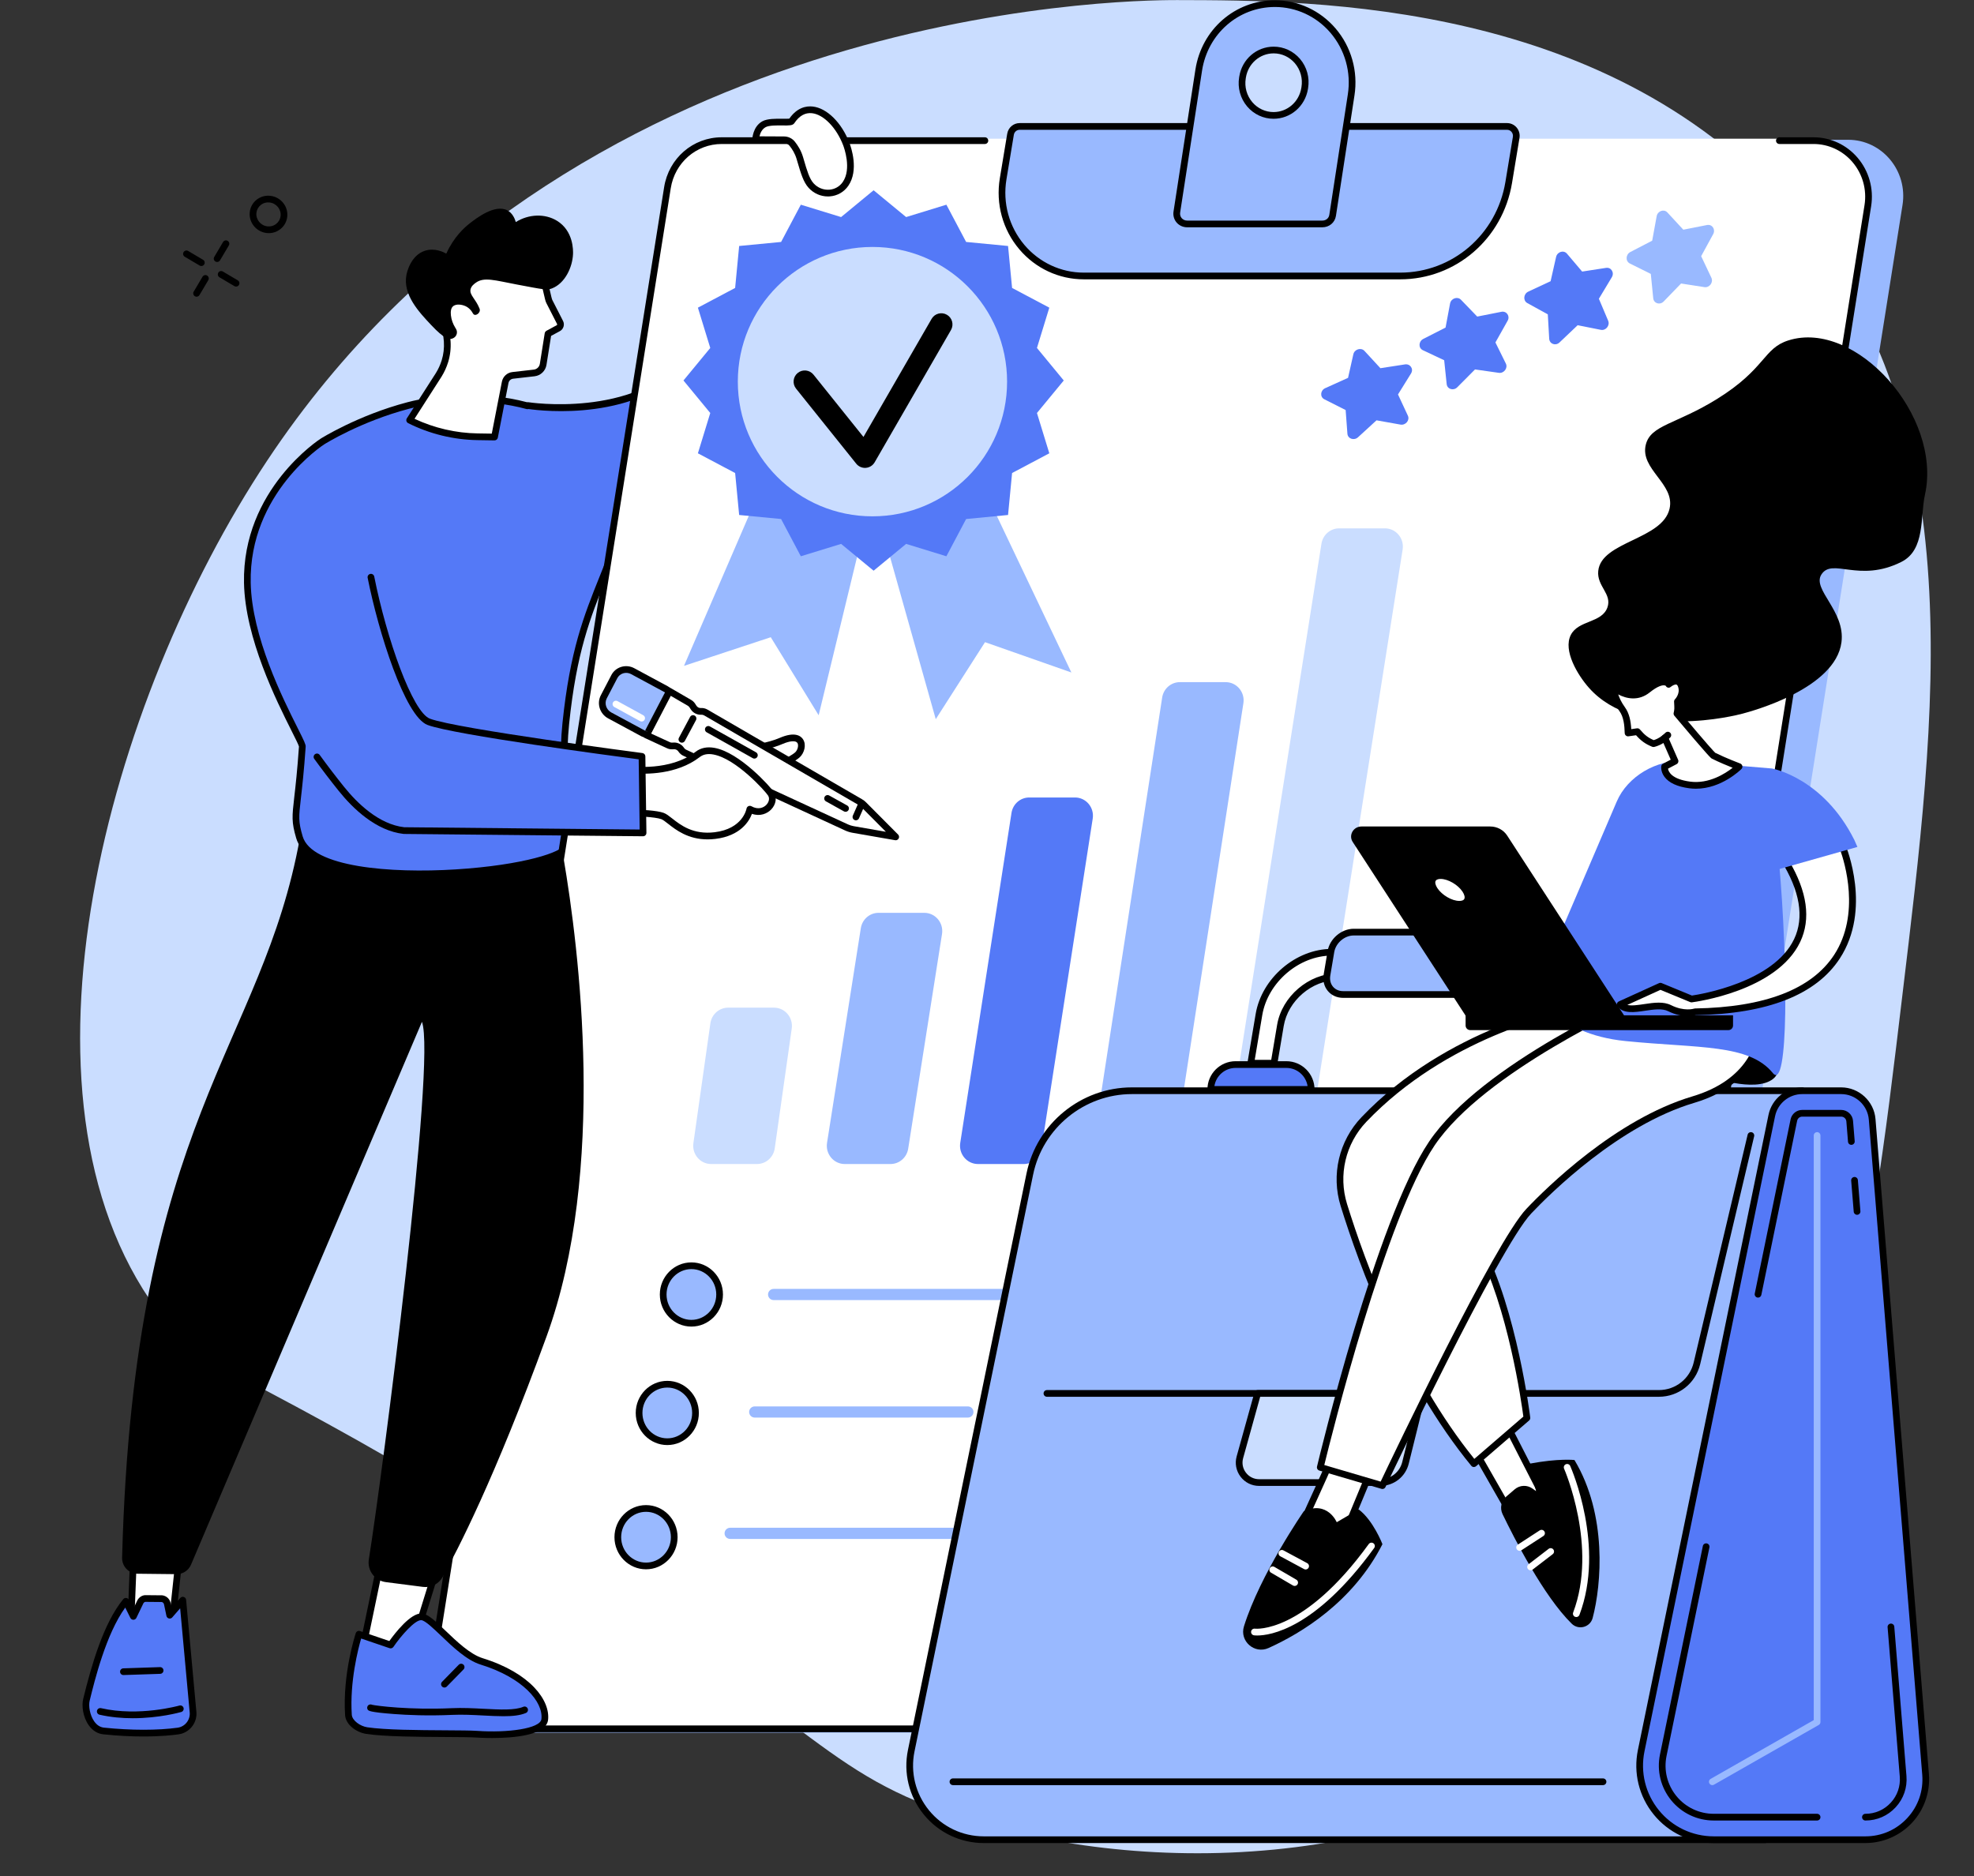 <?xml version="1.0" encoding="UTF-8"?><svg xmlns="http://www.w3.org/2000/svg" xmlns:xlink="http://www.w3.org/1999/xlink" height="1856.6" preserveAspectRatio="xMidYMid meet" version="1.0" viewBox="254.4 333.0 1953.3 1856.6" width="1953.3" zoomAndPan="magnify"><rect x="254.4" y="333.0" width="1953.3" height="1856.6" fill="#333333" stroke="none"/><g><g id="change1_1"><path d="M 1419.375 333.074 C 1359.766 332.98 815.922 341.27 518.75 788.84 C 360.562 1027.086 254.426 1416.672 409.484 1628.93 C 455.273 1691.621 479.273 1677.828 724.039 1826.199 C 1060.012 2029.871 1058.441 2082.309 1197.52 2128.91 C 1378.578 2189.57 1646.105 2189.449 1846.496 2040.48 C 2073.875 1871.441 2103.227 1598.539 2136.898 1317.207 C 2169.945 1041.102 2207.723 753.383 2031.914 547.359 C 1849.664 333.75 1556.727 333.293 1419.375 333.074" fill="#caddff"/></g><g id="change2_1"><path d="M 1079.367 466.934 L 1017.48 466.934 C 1017.48 466.934 995.766 623.254 936.816 689.035 C 880.965 751.363 776.406 734.262 776.406 734.262 C 776.406 734.262 776.371 734.387 776.312 734.586 C 735.871 723.562 689.758 725.98 658.316 734.277 C 609.016 747.285 573.414 769.934 573.414 769.934 C 573.414 769.934 497.348 818.004 499.156 909.742 C 500.559 980.926 553.973 1065.664 553.555 1071.727 C 548.859 1139.668 543.605 1137.348 550.695 1161.555 C 567.906 1220.316 811.641 1196.07 815.969 1169.141 C 819.898 1144.707 808.574 1103.855 814.262 1048.926 C 823.227 962.305 841.035 931.469 861.297 878.051 C 973.215 868.969 1045.539 805.73 1068.039 704.18 C 1091.258 599.418 1079.367 466.934 1079.367 466.934" fill="#5479f7"/></g><g id="change3_1"><path d="M 717.637 730.527 C 694.824 730.527 674.02 733.562 659.168 737.484 C 610.98 750.191 575.547 772.504 575.195 772.727 C 574.445 773.203 500.727 820.953 502.477 909.664 C 503.523 962.938 534.184 1024.039 548.922 1053.414 C 555.348 1066.23 557.023 1069.68 556.867 1071.953 C 555.176 1096.402 553.445 1111.52 552.18 1122.562 C 549.98 1141.75 549.523 1145.738 553.883 1160.617 C 562.848 1191.227 641.031 1197.371 705.258 1193.336 C 772.555 1189.102 811.504 1176.031 812.699 1168.613 C 814.332 1158.441 813.168 1144.664 811.816 1128.707 C 809.984 1107.031 807.707 1080.059 810.965 1048.578 C 818.41 976.617 832.062 942.574 847.867 903.145 C 851.215 894.797 854.672 886.164 858.199 876.871 C 858.652 875.672 859.754 874.848 861.031 874.746 C 969.918 865.902 1042.281 805.074 1064.812 703.453 C 1085.723 609.09 1077.875 490.57 1076.312 470.242 L 1020.352 470.242 C 1017.023 492.48 994.543 629.582 939.289 691.246 C 885.773 750.953 790.66 739.672 777.305 737.746 C 776.719 737.934 776.078 737.945 775.441 737.785 C 756.273 732.562 736.281 730.527 717.637 730.527 Z M 670.398 1201.082 C 611.621 1201.082 555.895 1191.086 547.512 1162.477 C 542.781 1146.312 543.371 1141.129 545.586 1121.801 C 546.84 1110.867 548.555 1095.902 550.23 1071.738 C 549.82 1070.004 546.5 1063.383 542.988 1056.398 C 528.035 1026.59 496.918 964.574 495.844 909.805 C 494.02 817.266 570.867 767.617 571.645 767.117 C 571.996 766.895 608.242 744.055 657.473 731.062 C 686.281 723.469 732.336 719.52 775.773 731 C 776.148 730.926 776.543 730.914 776.945 730.977 C 777.973 731.148 880.379 747.027 934.348 686.812 C 991.957 622.535 1013.984 468.02 1014.203 466.469 C 1014.422 464.832 1015.832 463.609 1017.484 463.609 L 1079.371 463.609 C 1081.082 463.609 1082.523 464.922 1082.672 466.633 C 1082.793 467.957 1094.352 600.832 1071.281 704.891 C 1048.223 808.945 974.527 871.488 863.66 881.18 C 860.367 889.789 857.148 897.82 854.027 905.605 C 838.406 944.57 824.914 978.227 817.566 1049.254 C 814.371 1080.121 816.621 1106.758 818.43 1128.148 C 819.871 1145.211 821.012 1158.691 819.246 1169.66 C 816.273 1188.164 743.652 1197.57 705.672 1199.957 C 694.031 1200.684 682.152 1201.082 670.398 1201.082" fill="inherit"/></g><g id="change4_1"><path d="M 1850.891 2047.578 L 770.57 2047.578 C 737.023 2047.578 711.457 2016.879 716.824 1983.031 L 949.164 518.086 C 953.438 491.141 976.203 471.332 1002.91 471.332 L 2083.238 471.332 C 2116.766 471.332 2142.34 502.051 2136.965 535.879 L 1904.633 2000.84 C 1900.363 2027.777 1877.586 2047.578 1850.891 2047.578" fill="#99b9ff"/></g><g id="change5_1"><path d="M 1816.566 2043.77 L 736.238 2043.77 C 702.691 2043.77 677.129 2013.117 682.496 1979.34 L 914.836 516.93 C 919.109 490.027 941.875 470.266 968.578 470.266 L 2048.898 470.266 C 2082.445 470.266 2108.016 500.918 2102.648 534.699 L 1870.301 1997.117 C 1866.031 2024.008 1843.258 2043.77 1816.566 2043.77" fill="#fff"/></g><g id="change3_2"><path d="M 1816.57 2047.09 L 736.238 2047.09 C 719.504 2047.09 703.613 2039.719 692.637 2026.859 C 681.363 2013.648 676.473 1996.168 679.219 1978.898 L 911.562 518.242 C 916.113 489.625 940.094 468.852 968.582 468.852 L 1228.973 468.852 C 1230.805 468.852 1232.285 470.34 1232.285 472.16 C 1232.285 474 1230.805 475.488 1228.973 475.488 L 968.582 475.488 C 943.375 475.488 922.152 493.91 918.113 519.289 L 685.773 1979.938 C 683.332 1995.289 687.672 2010.816 697.684 2022.551 C 707.398 2033.93 721.449 2040.457 736.238 2040.457 L 1816.57 2040.457 C 1841.77 2040.457 1863 2022.027 1867.035 1996.648 L 2099.363 536.004 C 2101.809 520.648 2097.461 505.125 2087.449 493.391 C 2077.746 482.008 2063.699 475.488 2048.91 475.488 L 2015.121 475.488 C 2013.285 475.488 2011.797 474 2011.797 472.16 C 2011.797 470.34 2013.285 468.852 2015.121 468.852 L 2048.91 468.852 C 2065.637 468.852 2081.539 476.223 2092.508 489.082 C 2103.777 502.293 2108.664 519.77 2105.922 537.039 L 1873.582 1997.688 C 1869.043 2026.32 1845.043 2047.09 1816.57 2047.09" fill="inherit"/></g><g id="change4_2"><path d="M 1639.922 606.082 L 1326.762 606.082 C 1276.715 606.082 1238.68 560.223 1247.02 509.938 L 1254.344 465.871 C 1255.082 461.387 1258.879 458.117 1263.324 458.117 L 1745.688 458.117 C 1751.336 458.117 1755.633 463.289 1754.691 468.965 L 1747.277 513.621 C 1738.422 567.012 1693.047 606.082 1639.922 606.082" fill="#99b9ff"/></g><g id="change3_3"><path d="M 1263.328 461.445 C 1260.492 461.445 1258.082 463.539 1257.605 466.414 L 1250.297 510.492 C 1246.418 533.84 1252.906 557.504 1268.094 575.41 C 1282.84 592.801 1304.219 602.777 1326.754 602.777 L 1639.918 602.777 C 1691.602 602.777 1735.379 565.059 1744.012 513.09 L 1751.414 468.434 C 1751.703 466.652 1751.211 464.844 1750.059 463.488 C 1748.941 462.172 1747.398 461.445 1745.68 461.445 Z M 1639.918 609.414 L 1326.754 609.414 C 1302.262 609.414 1279.035 598.586 1263.039 579.703 C 1246.586 560.305 1239.559 534.684 1243.746 509.41 L 1251.055 465.332 C 1252.078 459.234 1257.242 454.805 1263.328 454.805 L 1745.68 454.805 C 1749.316 454.805 1752.758 456.414 1755.129 459.199 C 1757.535 462.047 1758.578 465.809 1757.949 469.512 L 1750.547 514.18 C 1741.402 569.363 1694.863 609.414 1639.918 609.414" fill="inherit"/></g><g id="change4_3"><path d="M 1483.824 410.008 L 1483.973 409.102 C 1486.492 393.734 1499.5 382.48 1514.738 382.48 C 1534.035 382.48 1548.688 400.223 1545.504 419.68 L 1545.355 420.57 C 1542.836 435.941 1529.828 447.195 1514.59 447.195 C 1495.305 447.195 1480.629 429.465 1483.824 410.008 Z M 1429.117 554.582 L 1562.852 554.582 C 1567.922 554.582 1572.246 551.238 1573.07 546.117 L 1591.387 426.969 C 1598.738 379.547 1562.918 336.582 1515.973 336.582 C 1478.438 336.582 1446.465 364.387 1440.57 402.32 L 1418.91 542.758 C 1417.887 549.195 1422.746 554.582 1429.117 554.582" fill="#99b9ff"/></g><g id="change3_4"><path d="M 1487.094 410.543 C 1485.711 419.027 1488.062 427.598 1493.566 434.086 C 1498.855 440.32 1506.512 443.895 1514.582 443.895 C 1528.246 443.895 1539.812 433.859 1542.07 420.051 L 1542.219 419.16 C 1543.613 410.676 1541.246 402.105 1535.742 395.617 C 1530.453 389.383 1522.797 385.809 1514.727 385.809 C 1501.062 385.809 1489.512 395.844 1487.238 409.652 Z M 1514.582 450.531 C 1504.57 450.531 1495.066 446.102 1488.5 438.379 C 1481.734 430.402 1478.836 419.875 1480.551 409.469 L 1480.699 408.578 C 1483.488 391.535 1497.805 379.172 1514.727 379.172 C 1524.75 379.172 1534.242 383.602 1540.809 391.324 C 1547.574 399.301 1550.473 409.828 1548.77 420.223 L 1548.625 421.113 C 1545.832 438.152 1531.504 450.531 1514.582 450.531 Z M 1515.965 339.906 C 1479.848 339.906 1449.512 366.371 1443.852 402.836 L 1422.184 543.273 C 1421.863 545.359 1422.383 547.328 1423.684 548.855 C 1425 550.398 1426.98 551.277 1429.121 551.277 L 1562.848 551.277 C 1566.465 551.277 1569.242 549.004 1569.773 545.598 L 1588.09 426.469 C 1591.52 404.418 1585.234 382.152 1570.836 365.363 C 1556.973 349.184 1536.98 339.906 1515.965 339.906 Z M 1562.848 557.922 L 1429.121 557.922 C 1425.043 557.922 1421.215 556.18 1418.633 553.164 C 1416.094 550.184 1414.992 546.211 1415.629 542.25 L 1437.285 401.824 C 1443.453 362.105 1476.551 333.273 1515.965 333.273 C 1538.922 333.273 1560.746 343.391 1575.875 361.043 C 1591.535 379.305 1598.367 403.527 1594.656 427.48 L 1576.328 546.621 C 1575.277 553.281 1569.734 557.922 1562.848 557.922" fill="inherit"/></g><g id="change1_2"><path d="M 1561.996 871.035 L 1468.371 1463.926 C 1466.637 1474.918 1474.969 1484.875 1485.883 1484.875 L 1531.172 1484.875 C 1539.887 1484.875 1547.301 1478.43 1548.684 1469.672 L 1642.328 876.777 C 1644.062 865.793 1635.73 855.836 1624.828 855.836 L 1579.508 855.836 C 1570.793 855.836 1563.379 862.281 1561.996 871.035" fill="#caddff"/></g><g id="change4_4"><path d="M 1404.379 1023.281 L 1336.422 1463.988 C 1334.73 1474.949 1343.051 1484.871 1353.941 1484.871 L 1399.262 1484.871 C 1407.988 1484.871 1415.422 1478.391 1416.781 1469.602 L 1484.75 1028.891 C 1486.449 1017.93 1478.129 1008.02 1467.238 1008.02 L 1421.898 1008.02 C 1413.172 1008.02 1405.73 1014.488 1404.379 1023.281" fill="#99b9ff"/></g><g id="change2_2"><path d="M 1255.301 1137.398 L 1204.578 1463.969 C 1202.871 1474.941 1211.199 1484.871 1222.102 1484.871 L 1267.41 1484.871 C 1276.129 1484.871 1283.559 1478.398 1284.922 1469.621 L 1335.66 1143.051 C 1337.371 1132.078 1329.039 1122.16 1318.141 1122.16 L 1272.809 1122.16 C 1264.09 1122.16 1256.66 1128.621 1255.301 1137.398" fill="#5479f7"/></g><g id="change4_5"><path d="M 1106.199 1251.5 L 1072.762 1463.93 C 1071.031 1474.922 1079.359 1484.871 1090.27 1484.871 L 1135.57 1484.871 C 1144.281 1484.871 1151.699 1478.422 1153.078 1469.66 L 1186.539 1257.23 C 1188.27 1246.25 1179.949 1236.301 1169.031 1236.301 L 1123.711 1236.301 C 1115 1236.301 1107.578 1242.738 1106.199 1251.5" fill="#99b9ff"/></g><g id="change1_3"><path d="M 957.332 1345.629 L 940.523 1464.211 C 938.98 1475.109 947.273 1484.871 958.078 1484.871 L 1003.461 1484.871 C 1012.281 1484.871 1019.75 1478.27 1021.012 1469.379 L 1037.84 1350.801 C 1039.391 1339.898 1031.09 1330.141 1020.289 1330.141 L 974.887 1330.141 C 966.07 1330.141 958.594 1336.738 957.332 1345.629" fill="#caddff"/></g><g id="change4_6"><path d="M 966.461 1613.98 C 966.461 1629.691 953.965 1642.422 938.547 1642.422 C 923.129 1642.422 910.633 1629.691 910.633 1613.98 C 910.633 1598.27 923.129 1585.531 938.547 1585.531 C 953.965 1585.531 966.461 1598.27 966.461 1613.98" fill="#99b9ff"/></g><g id="change3_5"><path d="M 938.547 1588.852 C 924.984 1588.852 913.949 1600.121 913.949 1613.98 C 913.949 1627.828 924.984 1639.102 938.547 1639.102 C 952.109 1639.102 963.145 1627.828 963.145 1613.98 C 963.145 1600.121 952.109 1588.852 938.547 1588.852 Z M 938.547 1645.738 C 921.324 1645.738 907.312 1631.488 907.312 1613.98 C 907.312 1596.461 921.324 1582.211 938.547 1582.211 C 955.77 1582.211 969.777 1596.461 969.777 1613.98 C 969.777 1631.488 955.77 1645.738 938.547 1645.738" fill="inherit"/></g><g id="change4_7"><path d="M 942.609 1731.211 C 942.609 1746.922 930.113 1759.648 914.695 1759.648 C 899.277 1759.648 886.781 1746.922 886.781 1731.211 C 886.781 1715.5 899.277 1702.762 914.695 1702.762 C 930.113 1702.762 942.609 1715.5 942.609 1731.211" fill="#99b9ff"/></g><g id="change3_6"><path d="M 914.695 1706.078 C 901.133 1706.078 890.098 1717.352 890.098 1731.211 C 890.098 1745.059 901.133 1756.328 914.695 1756.328 C 928.258 1756.328 939.293 1745.059 939.293 1731.211 C 939.293 1717.352 928.258 1706.078 914.695 1706.078 Z M 914.695 1762.969 C 897.473 1762.969 883.465 1748.719 883.465 1731.211 C 883.465 1713.691 897.473 1699.441 914.695 1699.441 C 931.918 1699.441 945.93 1713.691 945.93 1731.211 C 945.93 1748.719 931.918 1762.969 914.695 1762.969" fill="inherit"/></g><g id="change4_8"><path d="M 921.566 1854.16 C 921.566 1869.871 909.066 1882.602 893.652 1882.602 C 878.234 1882.602 865.734 1869.871 865.734 1854.16 C 865.734 1838.449 878.234 1825.711 893.652 1825.711 C 909.066 1825.711 921.566 1838.449 921.566 1854.16" fill="#99b9ff"/></g><g id="change3_7"><path d="M 893.652 1829.031 C 880.09 1829.031 869.055 1840.301 869.055 1854.16 C 869.055 1868.012 880.09 1879.281 893.652 1879.281 C 907.215 1879.281 918.246 1868.012 918.246 1854.16 C 918.246 1840.301 907.215 1829.031 893.652 1829.031 Z M 893.652 1885.922 C 876.43 1885.922 862.418 1871.672 862.418 1854.16 C 862.418 1836.641 876.43 1822.391 893.652 1822.391 C 910.871 1822.391 924.883 1836.641 924.883 1854.16 C 924.883 1871.672 910.871 1885.922 893.652 1885.922" fill="inherit"/></g><g id="change4_9"><path d="M 1318.762 1619.512 L 1019.922 1619.512 C 1016.871 1619.512 1014.391 1617.031 1014.391 1613.98 C 1014.391 1610.922 1016.871 1608.449 1019.922 1608.449 L 1318.762 1608.449 C 1321.809 1608.449 1324.289 1610.922 1324.289 1613.98 C 1324.289 1617.031 1321.809 1619.512 1318.762 1619.512" fill="#99b9ff"/></g><g id="change4_10"><path d="M 1300.051 1735.781 L 1268.949 1735.781 C 1265.898 1735.781 1263.422 1733.309 1263.422 1730.25 C 1263.422 1727.199 1265.898 1724.719 1268.949 1724.719 L 1300.051 1724.719 C 1303.109 1724.719 1305.578 1727.199 1305.578 1730.25 C 1305.578 1733.309 1303.109 1735.781 1300.051 1735.781" fill="#99b9ff"/></g><g id="change4_11"><path d="M 1212.129 1735.781 L 1001.211 1735.781 C 998.16 1735.781 995.684 1733.309 995.684 1730.25 C 995.684 1727.199 998.16 1724.719 1001.211 1724.719 L 1212.129 1724.719 C 1215.18 1724.719 1217.66 1727.199 1217.66 1730.25 C 1217.66 1733.309 1215.18 1735.781 1212.129 1735.781" fill="#99b9ff"/></g><g id="change4_12"><path d="M 1275.73 1855.871 L 976.895 1855.871 C 973.844 1855.871 971.367 1853.398 971.367 1850.34 C 971.367 1847.289 973.844 1844.809 976.895 1844.809 L 1275.73 1844.809 C 1278.789 1844.809 1281.262 1847.289 1281.262 1850.34 C 1281.262 1853.398 1278.789 1855.871 1275.73 1855.871" fill="#99b9ff"/></g><g id="change5_2"><path d="M 959.102 1077.07 C 959.102 1077.07 1003.789 1076.41 1027.141 1066.27 C 1050.488 1056.141 1050.129 1073.719 1043.52 1079.898 C 1038.172 1084.91 1005.898 1102.898 976.973 1105 L 959.102 1077.07" fill="#fff"/></g><g id="change3_8"><path d="M 965.047 1080.199 L 978.688 1101.531 C 1006.59 1098.82 1036.879 1081.57 1041.262 1077.48 C 1043.801 1075.102 1044.898 1070.41 1043.441 1068.18 C 1041.75 1065.602 1036.012 1066.039 1028.461 1069.309 C 1009.629 1077.488 978.113 1079.641 965.047 1080.199 Z M 976.973 1108.32 C 975.848 1108.32 974.789 1107.75 974.18 1106.789 L 956.309 1078.859 C 955.66 1077.84 955.613 1076.559 956.18 1075.5 C 956.75 1074.441 957.852 1073.77 959.055 1073.75 C 959.492 1073.738 1003.352 1072.98 1025.82 1063.23 C 1040.922 1056.672 1046.82 1061.238 1048.988 1064.539 C 1052.59 1070.02 1050.238 1078.16 1045.789 1082.32 C 1039.531 1088.18 1006.238 1106.211 977.211 1108.309 C 977.133 1108.309 977.051 1108.32 976.973 1108.32" fill="inherit"/></g><g id="change5_3"><path d="M 893.922 1060.328 L 916.086 1016.551 L 936.645 1028.5 C 937.777 1029.16 938.742 1030.07 939.457 1031.18 L 940.746 1033.172 C 942.375 1035.68 945.23 1037.141 948.18 1036.949 C 949.777 1036.852 951.387 1037.23 952.789 1038.051 L 1105.68 1126.75 C 1106.949 1127.48 1108.109 1128.379 1109.141 1129.41 L 1140.719 1161.16 L 1098.578 1153.82 C 1096.289 1153.422 1094.051 1152.719 1091.922 1151.738 L 931.977 1077.898 C 930.613 1077.27 929.441 1076.27 928.59 1075.031 L 928.379 1074.719 C 926.742 1072.328 923.98 1070.961 921.129 1071.109 L 919.691 1071.191 C 918.371 1071.262 917.047 1071 915.832 1070.441 L 893.922 1060.328" fill="#fff"/></g><g id="change3_9"><path d="M 921.555 1067.781 C 925.332 1067.781 928.953 1069.68 931.113 1072.852 L 931.328 1073.16 C 931.84 1073.91 932.547 1074.512 933.367 1074.891 L 1093.309 1148.73 C 1095.172 1149.59 1097.141 1150.199 1099.148 1150.551 L 1131 1156.102 L 1106.781 1131.75 C 1105.961 1130.922 1105.031 1130.211 1104.02 1129.621 L 951.125 1040.922 C 950.285 1040.43 949.352 1040.211 948.387 1040.262 C 944.234 1040.52 940.242 1038.5 937.965 1034.98 L 936.672 1032.98 C 936.242 1032.32 935.656 1031.762 934.977 1031.359 L 917.457 1021.18 L 898.434 1058.762 L 917.223 1067.43 C 917.945 1067.762 918.746 1067.922 919.512 1067.871 L 920.949 1067.801 C 921.152 1067.789 921.355 1067.781 921.555 1067.781 Z M 1140.719 1164.48 C 1140.531 1164.48 1140.34 1164.461 1140.148 1164.43 L 1098.012 1157.09 C 1095.43 1156.641 1092.922 1155.852 1090.531 1154.75 L 930.586 1080.91 C 928.68 1080.031 927.043 1078.641 925.852 1076.91 L 925.637 1076.59 C 924.66 1075.16 922.996 1074.328 921.309 1074.422 L 919.867 1074.5 C 918.016 1074.602 916.141 1074.238 914.441 1073.449 L 892.527 1063.34 C 891.711 1062.961 891.082 1062.27 890.789 1061.422 C 890.492 1060.57 890.555 1059.629 890.961 1058.828 L 913.125 1015.051 C 913.535 1014.23 914.266 1013.621 915.145 1013.359 C 916.016 1013.109 916.961 1013.219 917.75 1013.68 L 938.309 1025.629 C 939.891 1026.539 941.246 1027.84 942.242 1029.371 L 943.531 1031.371 C 944.512 1032.879 946.191 1033.738 947.973 1033.641 C 950.227 1033.5 952.477 1034.031 954.457 1035.18 L 1107.352 1123.879 C 1108.859 1124.762 1110.25 1125.828 1111.488 1127.07 L 1143.07 1158.82 C 1144.09 1159.852 1144.328 1161.41 1143.66 1162.691 C 1143.078 1163.801 1141.941 1164.48 1140.719 1164.48" fill="inherit"/></g><g id="change3_10"><path d="M 1101.34 1144.75 C 1100.891 1144.75 1100.441 1144.66 1100 1144.469 C 1098.328 1143.73 1097.57 1141.781 1098.301 1140.102 L 1104.129 1126.859 C 1104.871 1125.191 1106.828 1124.422 1108.512 1125.16 C 1110.18 1125.898 1110.941 1127.859 1110.211 1129.531 L 1104.379 1142.77 C 1103.828 1144.012 1102.609 1144.75 1101.34 1144.75" fill="inherit"/></g><g id="change4_13"><path d="M 880.531 997.199 L 913.816 1015.148 C 915.52 1016.07 916.172 1018.191 915.273 1019.91 L 895.742 1057.379 C 894.832 1059.129 892.672 1059.789 890.938 1058.859 L 857.727 1040.949 C 851.062 1037.359 848.434 1029.129 851.852 1022.57 L 862.281 1002.57 C 865.699 996.012 873.871 993.609 880.531 997.199" fill="#99b9ff"/></g><g id="change3_11"><path d="M 873.992 998.852 C 872.988 998.852 871.988 999 871.012 999.301 C 868.492 1000.07 866.434 1001.781 865.223 1004.102 L 854.793 1024.109 C 852.215 1029.051 854.238 1035.301 859.301 1038.031 L 892.512 1055.941 L 895.742 1057.379 L 892.805 1055.84 L 912.332 1018.379 C 912.391 1018.27 912.352 1018.129 912.242 1018.07 L 878.957 1000.121 C 877.391 999.281 875.691 998.852 873.992 998.852 Z M 892.602 1062.602 C 891.484 1062.602 890.375 1062.32 889.359 1061.781 L 856.152 1043.871 C 847.914 1039.43 844.664 1029.18 848.91 1021.039 L 859.34 1001.031 C 861.379 997.121 864.836 994.25 869.066 992.949 C 873.414 991.621 878.047 992.09 882.105 994.281 L 915.391 1012.23 C 918.676 1014 919.941 1018.129 918.219 1021.449 L 898.684 1058.91 C 897.828 1060.551 896.387 1061.75 894.617 1062.301 C 893.953 1062.5 893.273 1062.602 892.602 1062.602" fill="inherit"/></g><g id="change3_12"><path d="M 929.141 1067.941 C 928.613 1067.941 928.074 1067.82 927.578 1067.551 C 925.961 1066.68 925.355 1064.672 926.219 1063.059 L 937.242 1042.461 C 938.109 1040.852 940.117 1040.238 941.734 1041.109 C 943.352 1041.969 943.957 1043.98 943.094 1045.602 L 932.066 1066.191 C 931.473 1067.309 930.324 1067.941 929.141 1067.941" fill="inherit"/></g><g id="change3_13"><path d="M 1000.871 1083.672 C 1000.32 1083.672 999.766 1083.539 999.25 1083.25 L 953.668 1057.66 C 952.07 1056.77 951.504 1054.738 952.398 1053.148 C 953.297 1051.551 955.316 1050.98 956.918 1051.879 L 1002.5 1077.461 C 1004.102 1078.359 1004.66 1080.379 1003.77 1081.98 C 1003.16 1083.059 1002.031 1083.672 1000.871 1083.672" fill="inherit"/></g><g id="change3_14"><path d="M 1091.102 1136.32 C 1090.559 1136.32 1090 1136.191 1089.488 1135.898 L 1071.691 1126 C 1070.09 1125.109 1069.52 1123.078 1070.41 1121.48 C 1071.301 1119.879 1073.32 1119.309 1074.922 1120.199 L 1092.719 1130.102 C 1094.32 1131 1094.891 1133.02 1094 1134.621 C 1093.398 1135.711 1092.27 1136.32 1091.102 1136.32" fill="inherit"/></g><g id="change5_4"><path d="M 889.305 1046.988 C 888.766 1046.988 888.219 1046.859 887.715 1046.578 L 862.285 1032.641 C 860.676 1031.762 860.09 1029.738 860.969 1028.129 C 861.852 1026.531 863.863 1025.941 865.473 1026.82 L 890.902 1040.762 C 892.512 1041.648 893.098 1043.66 892.219 1045.27 C 891.613 1046.371 890.477 1046.988 889.305 1046.988" fill="#fff"/></g><g id="change5_5"><path d="M 878.512 1094.57 C 878.512 1094.57 918.055 1100.18 944.723 1079.57 C 967.406 1062.051 1013.352 1112.211 1017.301 1118.578 C 1022.891 1127.602 1010.578 1141.762 996.367 1133.738 C 996.367 1133.738 992.605 1156.09 961.93 1159.84 C 931.258 1163.59 918.172 1143.5 909.941 1140.5 C 901.711 1137.5 878.137 1137.34 878.137 1137.34 L 878.512 1094.57" fill="#fff"/></g><g id="change3_15"><path d="M 881.48 1134.078 C 888.418 1134.25 904.262 1134.898 911.078 1137.379 C 913.719 1138.352 916.332 1140.398 919.645 1143 C 927.836 1149.43 940.223 1159.16 961.527 1156.551 C 989.195 1153.172 992.953 1133.98 993.098 1133.172 C 993.289 1132.109 993.98 1131.199 994.953 1130.75 C 995.93 1130.289 997.062 1130.32 998 1130.852 C 1004.391 1134.461 1009.789 1132.488 1012.711 1129.441 C 1014.949 1127.102 1016.371 1123.379 1014.48 1120.328 C 1011.871 1116.129 982.84 1083.68 960.238 1079.602 C 954.723 1078.602 950.312 1079.449 946.75 1082.199 C 923.859 1099.879 892.551 1099.129 881.797 1098.25 Z M 954.586 1163.621 C 935.156 1163.621 923.094 1154.148 915.547 1148.219 C 912.812 1146.07 910.453 1144.219 908.805 1143.621 C 902.5 1141.32 884.512 1140.699 878.113 1140.66 C 877.23 1140.648 876.391 1140.289 875.77 1139.672 C 875.152 1139.039 874.809 1138.191 874.816 1137.309 L 875.195 1094.539 C 875.203 1093.578 875.625 1092.68 876.348 1092.051 C 877.07 1091.43 878.031 1091.148 878.977 1091.281 C 879.355 1091.328 917.48 1096.43 942.695 1076.949 C 947.754 1073.039 954.051 1071.73 961.418 1073.07 C 986.262 1077.559 1016.941 1111.719 1020.121 1116.828 C 1023.379 1122.09 1022.328 1129.012 1017.5 1134.031 C 1013.641 1138.051 1006.621 1141.191 998.469 1138.328 C 995.762 1145.551 987.273 1160.09 962.332 1163.141 C 959.629 1163.469 957.047 1163.621 954.586 1163.621" fill="inherit"/></g><g id="change2_3"><path d="M 609.848 776.586 C 609.848 776.586 555.684 799.371 527.086 892.137 C 511.305 943.344 514.195 1016.352 592.035 1113.402 C 607.602 1132.812 629.469 1152.129 654.156 1154.91 L 890.723 1157.215 L 889.672 1081.48 C 889.672 1081.48 706.211 1057.648 678.637 1047.277 C 654.215 1038.102 618.844 918.508 615.164 859.836 L 609.848 776.586" fill="#5479f7"/></g><g id="change3_16"><path d="M 890.719 1160.539 C 890.707 1160.539 890.699 1160.539 890.688 1160.539 L 654.121 1158.238 C 654.008 1158.238 653.895 1158.23 653.781 1158.219 C 626.453 1155.129 603.711 1133.281 589.445 1115.488 C 581.047 1105.02 572.945 1094.41 565.371 1083.949 C 564.297 1082.469 564.629 1080.391 566.113 1079.32 C 567.598 1078.238 569.672 1078.578 570.746 1080.059 C 578.258 1090.422 586.289 1100.949 594.621 1111.34 C 608.074 1128.109 629.352 1148.699 654.359 1151.602 L 887.355 1153.871 L 886.391 1084.398 C 862.184 1081.23 703.52 1060.18 677.469 1050.391 C 655.109 1041.98 628.883 958.559 618.203 904.82 C 617.844 903.02 619.012 901.281 620.809 900.922 C 622.609 900.57 624.352 901.73 624.711 903.531 C 636.898 964.84 662.523 1037.68 679.805 1044.18 C 706.707 1054.289 888.266 1077.961 890.098 1078.199 C 891.73 1078.41 892.965 1079.789 892.984 1081.441 L 894.035 1157.172 C 894.051 1158.059 893.699 1158.93 893.07 1159.559 C 892.445 1160.18 891.602 1160.539 890.719 1160.539" fill="inherit"/></g><g id="change5_6"><path d="M 1091.82 475.559 C 1094.57 482.738 1099.969 502.043 1091.082 514.977 C 1083.109 526.582 1066.453 527.051 1056.992 516.629 C 1052.031 511.164 1049.621 502.23 1045.91 489.641 C 1044.09 483.438 1041.371 479.168 1038.383 475.328 C 1036.422 472.828 1033.422 471.363 1030.242 471.352 L 1002.102 471.211 C 1002.102 471.211 1002.32 460.258 1010.512 455.863 C 1017.672 452.023 1036.219 455.188 1037.672 453.004 C 1053.879 428.629 1080.75 446.688 1091.82 475.559" fill="#fff"/></g><g id="change3_17"><path d="M 1005.91 467.91 L 1030.25 468.027 C 1034.492 468.051 1038.402 469.973 1040.992 473.289 C 1043.832 476.918 1047 481.59 1049.102 488.699 L 1049.762 490.949 C 1052.973 501.906 1055.301 509.828 1059.453 514.395 C 1063.453 518.812 1069.102 521.113 1074.93 520.723 C 1080.383 520.355 1085.27 517.57 1088.34 513.094 C 1097.281 500.098 1089.621 479.098 1088.723 476.742 C 1082.043 459.332 1069.371 446.289 1057.902 445.023 C 1051.152 444.266 1045.262 447.578 1040.434 454.844 C 1038.812 457.27 1035.41 457.234 1028.621 457.145 C 1023.062 457.082 1015.434 456.992 1012.082 458.789 C 1008.242 460.84 1006.602 464.965 1005.91 467.91 Z M 1073.633 527.402 C 1066.391 527.402 1059.512 524.34 1054.531 518.859 C 1049.363 513.168 1046.863 504.629 1043.391 492.824 L 1042.73 490.57 C 1040.949 484.535 1038.211 480.512 1035.762 477.375 C 1034.43 475.668 1032.41 474.68 1030.223 474.668 L 998.715 474.516 L 998.781 471.137 C 998.793 470.621 999.156 458.184 1008.941 452.934 C 1013.801 450.34 1022.051 450.438 1028.703 450.516 C 1031.023 450.539 1034.082 450.578 1035.434 450.402 C 1043.191 439.266 1052.301 437.723 1058.633 438.418 C 1072.691 439.977 1087.27 454.426 1094.922 474.375 C 1096.602 478.754 1104.441 501.391 1093.812 516.848 C 1089.582 523.012 1082.863 526.832 1075.383 527.34 C 1074.801 527.375 1074.211 527.402 1073.633 527.402" fill="inherit"/></g><g id="change5_7"><path d="M 631.348 1877.449 L 614.105 1960.219 L 659.246 1973 L 684.211 1892.41 L 631.348 1877.449" fill="#fff"/></g><g id="change3_18"><path d="M 617.984 1957.871 L 657.035 1968.922 L 680.035 1894.68 L 633.871 1881.609 Z M 659.246 1976.32 C 658.949 1976.32 658.645 1976.281 658.344 1976.191 L 613.203 1963.41 C 611.527 1962.93 610.504 1961.25 610.859 1959.539 L 628.102 1876.77 C 628.289 1875.871 628.844 1875.09 629.629 1874.609 C 630.418 1874.129 631.367 1874 632.254 1874.25 L 685.113 1889.219 C 685.973 1889.461 686.699 1890.051 687.125 1890.828 C 687.551 1891.621 687.645 1892.539 687.379 1893.398 L 662.414 1973.98 C 661.977 1975.398 660.668 1976.32 659.246 1976.32" fill="inherit"/></g><g id="change2_4"><path d="M 599.176 2029.969 C 599.688 2037.941 609.426 2044.328 617.297 2045.52 C 644.676 2049.66 709.023 2047.91 726.5 2049.121 C 749.184 2050.691 791.785 2049 793.434 2034.52 C 795.449 2016.871 776.43 1991.121 730.914 1977.02 C 707.379 1969.73 682.48 1933.578 671.465 1932.941 C 660.449 1932.301 640.949 1960.84 640.949 1960.84 L 609.582 1950.172 C 609.582 1950.172 596.59 1989.578 599.176 2029.969" fill="#5479f7"/></g><g id="change3_19"><path d="M 611.762 1954.41 C 608.828 1964.531 600.391 1997.031 602.488 2029.762 C 602.863 2035.629 610.879 2041.191 617.793 2042.238 C 635.477 2044.91 668.523 2045.09 695.078 2045.238 C 708.766 2045.32 720.586 2045.379 726.73 2045.809 C 756.48 2047.859 789.055 2043.672 790.141 2034.148 C 792.07 2017.199 772.012 1993.23 729.934 1980.191 C 716.152 1975.922 702.129 1962.48 690.859 1951.691 C 683.41 1944.559 674.969 1936.469 671.27 1936.25 C 665.004 1935.898 651.348 1951.5 643.688 1962.711 C 642.848 1963.941 641.293 1964.461 639.879 1963.98 Z M 741.383 2052.879 C 733.129 2052.879 727.078 2052.48 726.273 2052.43 C 720.34 2052.02 708.617 2051.949 695.043 2051.879 C 668.273 2051.73 634.957 2051.539 616.801 2048.801 C 607.211 2047.352 596.48 2039.82 595.867 2030.191 C 593.27 1989.621 605.895 1950.762 606.434 1949.129 C 606.711 1948.289 607.312 1947.59 608.105 1947.199 C 608.898 1946.801 609.816 1946.738 610.652 1947.031 L 639.656 1956.898 C 645.152 1949.18 660.699 1929.02 671.656 1929.629 C 677.793 1929.988 685.199 1937.078 695.449 1946.898 C 706.215 1957.211 719.613 1970.039 731.898 1973.852 C 779.539 1988.621 798.902 2015.852 796.73 2034.898 C 794.953 2050.5 761.582 2052.879 741.383 2052.879" fill="inherit"/></g><g id="change3_20"><path d="M 752.594 2031.301 C 746.57 2031.301 739.984 2030.961 733.012 2030.602 C 722.715 2030.059 712.066 2029.5 701.613 2029.98 C 677.711 2031.07 657.266 2030.129 644.32 2029.141 C 619.832 2027.281 618.941 2025.871 618.23 2024.73 C 617.594 2023.711 617.551 2022.422 618.117 2021.371 C 618.969 2019.789 620.906 2019.18 622.504 2019.969 C 626.781 2021.012 659.77 2025.238 701.309 2023.352 C 712.086 2022.859 722.898 2023.422 733.355 2023.969 C 749.027 2024.789 763.828 2025.559 772.219 2021.98 C 773.902 2021.262 775.852 2022.051 776.57 2023.73 C 777.285 2025.422 776.504 2027.371 774.816 2028.09 C 768.996 2030.57 761.398 2031.301 752.594 2031.301" fill="inherit"/></g><g id="change3_21"><path d="M 694.18 2002.91 C 693.344 2002.91 692.508 2002.602 691.859 2001.969 C 690.551 2000.691 690.527 1998.59 691.809 1997.281 L 708.328 1980.371 C 709.609 1979.059 711.711 1979.031 713.02 1980.309 C 714.328 1981.59 714.355 1983.691 713.074 1985 L 696.551 2001.91 C 695.902 2002.578 695.043 2002.91 694.18 2002.91" fill="inherit"/></g><g id="change5_8"><path d="M 386.516 1873.512 L 384.219 1931.238 L 424.512 1940.969 L 431.691 1873.922 L 386.516 1873.512" fill="#fff"/></g><g id="change3_22"><path d="M 387.641 1928.66 L 421.617 1936.859 L 428.004 1877.199 L 389.703 1876.852 Z M 424.512 1944.289 C 424.254 1944.289 423.992 1944.262 423.734 1944.199 L 383.438 1934.469 C 381.902 1934.09 380.84 1932.691 380.902 1931.109 L 383.199 1873.379 C 383.27 1871.59 384.852 1870.199 386.547 1870.191 L 431.723 1870.602 C 432.66 1870.609 433.547 1871.012 434.168 1871.711 C 434.793 1872.41 435.09 1873.34 434.992 1874.27 L 427.812 1941.328 C 427.711 1942.281 427.203 1943.141 426.422 1943.691 C 425.859 1944.078 425.191 1944.289 424.512 1944.289" fill="inherit"/></g><g id="change2_5"><path d="M 430.66 2045.941 C 414.512 2048.219 388.156 2049.191 356.945 2045.91 C 342.949 2044.441 337.492 2024.988 339.949 2014.969 C 346.797 1987.07 358.695 1942.09 378.938 1917.57 L 386.371 1932.539 L 393.387 1917.941 C 394.34 1916.219 396.047 1915.059 397.988 1914.82 L 413.129 1914.961 C 416.305 1914.559 419.262 1916.672 419.922 1919.809 L 422.344 1931.352 L 435.258 1916.449 L 445.344 2026.5 C 446.582 2035.922 440.047 2044.621 430.66 2045.941" fill="#5479f7"/></g><g id="change3_23"><path d="M 378.324 1923.789 C 359.273 1950.129 348.094 1995.711 343.172 2015.762 C 341.895 2020.98 343.195 2030.109 347.59 2036.359 C 350.227 2040.109 353.488 2042.211 357.289 2042.609 C 383.578 2045.371 410.836 2045.391 430.199 2042.66 C 437.734 2041.602 443.055 2034.539 442.055 2026.93 L 432.664 1924.512 L 424.848 1933.52 C 424.02 1934.48 422.727 1934.879 421.508 1934.559 C 420.289 1934.25 419.352 1933.27 419.094 1932.031 L 416.676 1920.488 C 416.371 1919.051 414.996 1918.07 413.547 1918.25 C 413.398 1918.27 413.246 1918.281 413.098 1918.281 L 398.227 1918.141 C 397.41 1918.301 396.695 1918.809 396.289 1919.551 L 389.359 1933.98 C 388.809 1935.121 387.656 1935.852 386.391 1935.859 C 386.383 1935.859 386.375 1935.859 386.371 1935.859 C 385.109 1935.859 383.957 1935.148 383.398 1934.02 Z M 430.66 2045.941 L 430.684 2045.941 Z M 396.199 2051.359 C 385.078 2051.359 371.789 2050.809 356.598 2049.211 C 350.887 2048.609 345.895 2045.488 342.164 2040.18 C 336.414 2032 335.078 2020.91 336.727 2014.18 C 344.969 1980.602 356.918 1939.031 376.379 1915.461 C 377.094 1914.59 378.203 1914.141 379.316 1914.27 C 380.434 1914.398 381.406 1915.09 381.906 1916.09 L 386.32 1924.98 L 390.398 1916.5 C 391.945 1913.699 394.594 1911.91 397.57 1911.531 C 397.723 1911.512 397.887 1911.5 398.02 1911.5 L 412.961 1911.641 C 417.723 1911.172 422.18 1914.41 423.168 1919.129 L 424.215 1924.129 L 432.754 1914.281 C 433.625 1913.27 435.016 1912.891 436.273 1913.289 C 437.539 1913.699 438.441 1914.828 438.562 1916.148 L 448.645 2026.191 C 450.105 2037.27 442.25 2047.66 431.125 2049.23 C 425.336 2050.051 413.355 2051.359 396.199 2051.359" fill="inherit"/></g><g id="change3_24"><path d="M 385.762 2033.289 C 375.355 2033.289 364.102 2032.359 352.875 2029.801 C 351.09 2029.391 349.969 2027.609 350.379 2025.828 C 350.785 2024.039 352.566 2022.922 354.352 2023.328 C 392.066 2031.949 431.523 2020.871 431.918 2020.75 C 433.668 2020.25 435.516 2021.27 436.02 2023.031 C 436.527 2024.789 435.508 2026.629 433.746 2027.129 C 432.547 2027.469 411.848 2033.289 385.762 2033.289" fill="inherit"/></g><g id="change3_25"><path d="M 376.52 1990.559 C 374.738 1990.559 373.266 1989.148 373.207 1987.352 C 373.148 1985.52 374.582 1983.988 376.414 1983.93 L 412.734 1982.719 C 414.59 1982.66 416.098 1984.102 416.16 1985.93 C 416.219 1987.762 414.785 1989.289 412.953 1989.359 L 376.633 1990.559 C 376.594 1990.559 376.559 1990.559 376.52 1990.559" fill="inherit"/></g><g id="change3_26"><path d="M 812.023 1182.039 C 827.309 1271.512 855.098 1491.371 795.102 1655.828 C 743.473 1797.371 706.617 1867.859 692.453 1893.449 C 688.578 1900.449 680.852 1904.352 672.938 1903.328 L 636.137 1898.59 C 625.227 1897.191 617.637 1887.031 619.371 1876.141 C 632.801 1791.93 686.133 1382.031 671.926 1344.148 L 443.367 1881.441 C 440.898 1887.129 435.266 1890.801 429.066 1890.73 L 390.457 1890.301 C 381.859 1890.199 375 1883.039 375.227 1874.422 C 386.629 1439.539 513.941 1369.57 551.246 1161.648 C 551.336 1161.16 563.461 1175.781 563.914 1176.039 C 601.266 1197.68 619.957 1195.988 677.262 1199.121 C 739.238 1202.512 796.816 1179.121 810.387 1179.75 C 811.422 1179.801 811.848 1181.012 812.023 1182.039" fill="inherit"/></g><g id="change5_9"><path d="M 743.742 765.465 L 754.309 711.285 C 755.062 707.641 758.066 704.891 761.754 704.469 L 782.996 702.051 C 787.523 701.531 791.156 698.055 791.875 693.539 L 796.676 663.328 C 796.684 663.281 796.715 663.246 796.754 663.223 L 806.848 657.75 C 808.855 656.668 809.629 654.168 808.586 652.125 L 797.957 631.328 C 795.887 627.281 793.047 604.418 788.512 604.645 C 788.512 604.645 712.074 578.02 689.59 609.75 C 683.637 618.156 682.973 629.25 687.008 638.742 L 692.152 650.84 C 697.5 663.422 698.691 677.559 694.602 690.613 C 693.145 695.258 691.102 699.75 688.488 703.961 L 659.762 748.77 C 680.633 759.238 703.59 764.863 726.926 765.203 L 743.742 765.465" fill="#fff"/></g><g id="change3_27"><path d="M 664.57 747.414 C 684.012 756.574 705.504 761.57 726.973 761.887 L 741.016 762.102 L 751.051 710.645 C 752.105 705.559 756.25 701.766 761.375 701.176 L 782.621 698.758 C 785.656 698.414 788.113 696.051 788.594 693.031 L 793.398 662.805 C 793.562 661.789 794.27 660.785 795.184 660.301 L 805.266 654.832 C 805.688 654.609 805.852 654.066 805.629 653.641 L 795 632.836 C 794.16 631.195 793.48 628.27 792.348 623.25 C 791.363 618.871 789.359 609.953 787.754 607.875 C 787.641 607.84 787.531 607.816 787.422 607.77 C 786.68 607.523 713.082 582.34 692.297 611.68 C 687.211 618.844 686.355 628.727 690.059 637.441 L 695.203 649.543 C 701.047 663.301 701.957 678.234 697.77 691.602 C 696.215 696.559 694.043 701.305 691.309 705.723 Z M 743.746 768.785 C 743.727 768.785 743.711 768.785 743.695 768.785 L 726.875 768.523 C 703.184 768.184 679.461 762.371 658.273 751.734 C 657.434 751.309 656.812 750.555 656.562 749.645 C 656.312 748.734 656.461 747.766 656.969 746.977 L 685.695 702.18 C 688.109 698.285 690.051 694.047 691.438 689.617 C 695.152 677.75 694.324 664.445 689.098 652.141 L 683.953 640.039 C 679.355 629.211 680.477 616.875 686.883 607.84 C 709.836 575.441 781.926 598.902 789.125 601.348 C 794.074 601.832 796.066 609.555 798.82 621.797 C 799.531 624.926 800.41 628.836 800.91 629.828 L 811.539 650.617 C 813.383 654.23 811.988 658.742 808.426 660.668 L 799.707 665.391 L 795.148 694.07 C 794.199 700.031 789.355 704.672 783.371 705.344 L 762.129 707.766 C 759.859 708.023 758.02 709.715 757.555 711.957 L 747 766.094 C 746.695 767.664 745.328 768.785 743.746 768.785" fill="inherit"/></g><g id="change3_28"><path d="M 728.898 638.348 C 724.973 628.594 718.844 624.941 719.992 619.398 C 720.684 616.059 723.578 613.961 725.223 612.766 C 733.398 606.836 744.152 610.449 765.75 614.527 C 792.559 619.578 795.617 620.375 800.676 618.371 C 813.535 613.297 820.848 597.465 821.41 584.445 C 821.57 580.793 821.891 561.406 805.438 551.414 C 793.555 544.191 777.652 544.734 764.801 552.738 C 763.676 548.965 761.34 543.672 756.234 541.059 C 744.125 534.871 726.062 548.75 719.738 553.617 C 713.895 558.105 703.477 567.473 696.012 583.977 C 693.629 582.637 684.68 577.996 674.922 581.117 C 660.418 585.75 656.855 603.484 656.543 605.16 C 652.914 624.75 669.016 641.844 681.172 654.746 C 687.871 661.859 691.391 664.57 695.324 667.199 C 697.652 668.754 700.656 668.875 703.102 667.512 C 703.148 667.488 703.191 667.465 703.238 667.441 C 706.453 665.668 707.527 661.555 705.594 658.422 L 704.977 657.434 C 702.656 653.684 701.074 649.488 700.59 645.113 C 700.203 641.617 700.477 637.949 702.727 636.059 C 706.348 633.02 712.52 635.02 713.402 635.309 C 717.926 636.781 720.762 640.133 722.504 643.328 C 724.375 646.738 730.641 642.664 728.898 638.348" fill="inherit"/></g><g id="change3_29"><path d="M 508.133 543.594 C 507.398 550.121 512.188 556.113 518.809 556.961 C 522.039 557.375 525.191 556.516 527.699 554.539 C 530.152 552.625 531.695 549.855 532.043 546.754 C 532.777 540.227 527.988 534.234 521.367 533.387 C 518.145 532.973 514.984 533.832 512.477 535.809 C 510.023 537.73 508.484 540.492 508.133 543.594 Z M 520.402 563.707 C 519.594 563.707 518.785 563.645 517.969 563.551 C 507.773 562.242 500.402 552.965 501.539 542.855 C 502.09 537.973 504.52 533.613 508.375 530.586 C 512.297 527.512 517.199 526.168 522.207 526.809 C 532.402 528.105 539.773 537.395 538.637 547.492 C 538.086 552.371 535.656 556.73 531.797 559.758 C 528.516 562.34 524.539 563.707 520.402 563.707" fill="inherit"/></g><g id="change3_30"><path d="M 453.645 596.254 C 453.07 596.254 452.488 596.102 451.957 595.781 L 437.207 587.055 C 435.633 586.125 435.109 584.09 436.043 582.512 C 436.98 580.934 439.016 580.414 440.59 581.344 L 455.336 590.082 C 456.91 591.012 457.434 593.051 456.5 594.617 C 455.883 595.664 454.777 596.254 453.645 596.254" fill="inherit"/></g><g id="change3_31"><path d="M 487.996 616.59 C 487.422 616.59 486.84 616.441 486.309 616.125 L 471.562 607.398 C 469.984 606.465 469.461 604.426 470.395 602.855 C 471.332 601.281 473.367 600.758 474.941 601.688 L 489.691 610.414 C 491.266 611.348 491.789 613.387 490.855 614.961 C 490.234 616.008 489.133 616.59 487.996 616.59" fill="inherit"/></g><g id="change3_32"><path d="M 448.922 626.609 C 448.348 626.609 447.766 626.457 447.234 626.145 C 445.656 625.215 445.137 623.18 446.07 621.598 L 454.793 606.855 C 455.73 605.273 457.762 604.75 459.34 605.68 C 460.914 606.609 461.438 608.645 460.508 610.227 L 451.777 624.98 C 451.16 626.027 450.055 626.609 448.922 626.609" fill="inherit"/></g><g id="change3_33"><path d="M 469.246 592.254 C 468.672 592.254 468.09 592.102 467.562 591.781 C 465.984 590.859 465.461 588.82 466.395 587.246 L 475.121 572.484 C 476.055 570.91 478.086 570.391 479.664 571.324 C 481.242 572.262 481.766 574.285 480.832 575.871 L 472.105 590.621 C 471.488 591.664 470.383 592.254 469.246 592.254" fill="inherit"/></g><g id="change4_14"><path d="M 2001.246 2153.5 L 1227.883 2153.5 C 1181.465 2153.5 1146.734 2110.867 1156.082 2065.379 L 1273.418 1494.766 C 1283.281 1446.785 1325.5 1412.348 1374.469 1412.348 L 2037.824 1412.348 L 2001.246 2153.5" fill="#99b9ff"/></g><g id="change3_34"><path d="M 1374.469 1415.668 C 1327.309 1415.668 1286.16 1449.207 1276.668 1495.438 L 1159.332 2066.051 C 1155.07 2086.758 1160.293 2108.027 1173.652 2124.418 C 1187.004 2140.789 1206.773 2150.18 1227.883 2150.18 L 1998.082 2150.18 L 2034.332 1415.668 Z M 2001.25 2156.809 L 1227.883 2156.809 C 1204.762 2156.809 1183.121 2146.531 1168.512 2128.609 C 1153.883 2110.668 1148.172 2087.379 1152.832 2064.711 L 1270.168 1494.098 C 1280.297 1444.809 1324.164 1409.027 1374.469 1409.027 L 2037.828 1409.027 C 2038.73 1409.027 2039.605 1409.398 2040.219 1410.059 C 2040.859 1410.719 2041.184 1411.598 2041.133 1412.508 L 2004.566 2153.66 C 2004.469 2155.43 2003.016 2156.809 2001.25 2156.809" fill="inherit"/></g><g id="change2_6"><path d="M 2100.262 2153.5 L 1950.18 2153.5 C 1903.754 2153.5 1869.02 2110.871 1878.375 2065.379 L 2007.613 1436.891 C 2010.531 1422.602 2023.125 1412.352 2037.703 1412.352 L 2076.285 1412.352 C 2092.289 1412.352 2105.621 1424.629 2106.922 1440.59 L 2159.781 2088.891 C 2162.617 2123.691 2135.156 2153.5 2100.262 2153.5" fill="#5479f7"/></g><g id="change3_35"><path d="M 2037.691 1415.668 C 2024.746 1415.668 2013.457 1424.871 2010.855 1437.559 L 1881.637 2066.051 C 1877.375 2086.758 1882.594 2108.031 1895.949 2124.422 C 1909.285 2140.789 1929.055 2150.18 1950.184 2150.18 L 2100.266 2150.18 C 2116.188 2150.18 2130.914 2143.73 2141.723 2132.008 C 2152.531 2120.281 2157.766 2105.062 2156.477 2089.16 L 2103.609 1440.859 C 2102.457 1426.73 2090.465 1415.668 2076.297 1415.668 Z M 2100.266 2156.809 L 1950.184 2156.809 C 1927.062 2156.809 1905.418 2146.531 1890.797 2128.609 C 1876.18 2110.668 1870.469 2087.379 1875.129 2064.711 L 2004.363 1436.219 C 2007.602 1420.469 2021.625 1409.031 2037.691 1409.031 L 2076.297 1409.031 C 2093.891 1409.031 2108.789 1422.77 2110.223 1440.32 L 2163.09 2088.621 C 2164.508 2106.129 2158.508 2123.59 2146.598 2136.5 C 2134.699 2149.41 2117.809 2156.809 2100.266 2156.809" fill="inherit"/></g><g id="change3_36"><path d="M 2052.438 2134.508 L 1950.18 2134.508 C 1933.785 2134.508 1918.449 2127.207 1908.07 2114.5 C 1897.715 2101.777 1893.668 2085.27 1896.973 2069.199 L 1939.398 1862.887 C 1939.762 1861.098 1941.516 1859.949 1943.32 1860.309 C 1945.109 1860.68 1946.27 1862.438 1945.895 1864.227 L 1903.48 2070.539 C 1900.566 2084.648 1904.121 2099.141 1913.227 2110.309 C 1922.32 2121.469 1935.789 2127.867 1950.18 2127.867 L 2052.438 2127.867 C 2054.27 2127.867 2055.758 2129.359 2055.758 2131.188 C 2055.758 2133.02 2054.27 2134.508 2052.438 2134.508" fill="inherit"/></g><g id="change3_37"><path d="M 2100.27 2134.508 C 2098.43 2134.508 2096.945 2133.02 2096.945 2131.188 C 2096.945 2129.359 2098.43 2127.867 2100.27 2127.867 C 2109.898 2127.867 2118.809 2123.969 2125.34 2116.879 C 2131.871 2109.789 2135.035 2100.59 2134.25 2090.98 L 2122.199 1943.23 C 2122.055 1941.41 2123.406 1939.809 2125.246 1939.656 C 2127.086 1939.52 2128.676 1940.867 2128.82 1942.691 L 2140.859 2090.438 C 2141.805 2101.918 2138.02 2112.898 2130.215 2121.371 C 2122.41 2129.84 2111.777 2134.508 2100.27 2134.508" fill="inherit"/></g><g id="change3_38"><path d="M 2091.988 1535.117 C 2090.277 1535.117 2088.824 1533.809 2088.684 1532.066 L 2086.176 1501.285 C 2086.023 1499.457 2087.387 1497.855 2089.211 1497.707 C 2091.035 1497.555 2092.633 1498.918 2092.785 1500.746 L 2095.293 1531.539 C 2095.445 1533.355 2094.082 1534.957 2092.258 1535.105 C 2092.168 1535.117 2092.078 1535.117 2091.988 1535.117" fill="inherit"/></g><g id="change3_39"><path d="M 1994.008 1617.059 C 1993.789 1617.059 1993.559 1617.039 1993.34 1616.988 C 1991.543 1616.621 1990.391 1614.871 1990.762 1613.07 L 2026.199 1440.719 C 2027.316 1435.281 2032.148 1431.34 2037.699 1431.34 L 2076.289 1431.34 C 2082.355 1431.34 2087.508 1436.078 2087.996 1442.129 L 2089.648 1462.301 C 2089.789 1464.121 2088.445 1465.719 2086.609 1465.871 C 2084.766 1466.02 2083.176 1464.66 2083.035 1462.84 L 2081.395 1442.668 C 2081.176 1440.039 2078.945 1437.969 2076.289 1437.969 L 2037.699 1437.969 C 2035.289 1437.969 2033.188 1439.691 2032.699 1442.059 L 1997.262 1614.41 C 1996.93 1615.98 1995.543 1617.059 1994.008 1617.059" fill="inherit"/></g><g id="change3_40"><path d="M 1895.867 1715.191 L 1290.355 1715.191 C 1288.512 1715.191 1287.035 1713.715 1287.035 1711.883 C 1287.035 1710.043 1288.512 1708.562 1290.355 1708.562 L 1895.867 1708.562 C 1912.355 1708.562 1926.52 1697.355 1930.316 1681.305 L 1983.695 1455.875 C 1984.113 1454.094 1985.906 1452.996 1987.68 1453.414 C 1989.473 1453.836 1990.574 1455.625 1990.156 1457.402 L 1936.777 1682.832 C 1932.258 1701.895 1915.445 1715.191 1895.867 1715.191" fill="inherit"/></g><g id="change1_4"><path d="M 1662.176 1711.879 L 1645.219 1780.328 C 1642.477 1791.906 1632.133 1800.078 1620.234 1800.078 L 1500.312 1800.078 C 1487.262 1800.078 1477.797 1787.629 1481.293 1775.039 L 1498.855 1711.879 L 1662.176 1711.879" fill="#caddff"/></g><g id="change3_41"><path d="M 1501.367 1715.188 L 1484.496 1775.93 C 1483.098 1780.93 1484.098 1786.16 1487.246 1790.281 C 1490.371 1794.398 1495.133 1796.77 1500.316 1796.77 L 1620.23 1796.77 C 1630.645 1796.77 1639.586 1789.688 1641.984 1779.559 L 1657.926 1715.188 Z M 1620.23 1803.398 L 1500.316 1803.398 C 1493.039 1803.398 1486.348 1800.078 1481.953 1794.301 C 1477.547 1788.5 1476.148 1781.16 1478.09 1774.16 L 1495.664 1710.988 C 1496.062 1709.551 1497.363 1708.559 1498.855 1708.559 L 1662.168 1708.559 C 1663.191 1708.559 1664.148 1709.027 1664.785 1709.828 C 1665.406 1710.629 1665.633 1711.68 1665.398 1712.668 L 1648.434 1781.121 C 1645.328 1794.23 1633.73 1803.398 1620.23 1803.398" fill="inherit"/></g><g id="change3_42"><path d="M 1840.621 2099.488 L 1197.348 2099.488 C 1195.516 2099.488 1194.035 2097.996 1194.035 2096.168 C 1194.035 2094.34 1195.516 2092.848 1197.348 2092.848 L 1840.621 2092.848 C 1842.457 2092.848 1843.938 2094.34 1843.938 2096.168 C 1843.938 2097.996 1842.457 2099.488 1840.621 2099.488" fill="inherit"/></g><g id="change2_7"><path d="M 1527.27 1386.449 L 1477.059 1386.449 C 1463.488 1386.449 1452.488 1397.449 1452.488 1411.02 L 1551.828 1411.02 C 1551.828 1397.449 1540.828 1386.449 1527.27 1386.449" fill="#5479f7"/></g><g id="change3_43"><path d="M 1456.07 1407.711 L 1548.262 1407.711 C 1546.66 1397.559 1537.859 1389.77 1527.27 1389.77 L 1477.059 1389.77 C 1466.469 1389.77 1457.672 1397.559 1456.07 1407.711 Z M 1551.828 1414.34 L 1452.488 1414.34 C 1450.66 1414.34 1449.18 1412.859 1449.18 1411.02 C 1449.18 1395.641 1461.68 1383.129 1477.059 1383.129 L 1527.27 1383.129 C 1542.641 1383.129 1555.148 1395.641 1555.148 1411.02 C 1555.148 1412.859 1553.66 1414.34 1551.828 1414.34" fill="inherit"/></g><g id="change2_8"><path d="M 1929.691 1386.453 L 1879.492 1386.453 C 1865.918 1386.453 1854.914 1397.453 1854.914 1411.023 L 1954.258 1411.023 C 1954.258 1397.453 1943.262 1386.453 1929.691 1386.453" fill="#5479f7"/></g><g id="change3_44"><path d="M 1858.5 1407.711 L 1950.688 1407.711 C 1949.09 1397.559 1940.289 1389.77 1929.707 1389.77 L 1879.492 1389.77 C 1868.902 1389.77 1860.098 1397.559 1858.5 1407.711 Z M 1954.266 1414.34 L 1854.922 1414.34 C 1853.098 1414.34 1851.609 1412.859 1851.609 1411.02 C 1851.609 1395.641 1864.109 1383.129 1879.492 1383.129 L 1929.707 1383.129 C 1945.066 1383.129 1957.582 1395.641 1957.582 1411.02 C 1957.582 1412.859 1956.094 1414.34 1954.266 1414.34" fill="inherit"/></g><g id="change5_10"><path d="M 1916.594 1385.129 L 1924.68 1337.039 C 1930.426 1302.934 1907.449 1275.293 1873.352 1275.293 L 1572.254 1275.293 C 1538.172 1275.293 1505.898 1302.934 1500.152 1337.039 L 1492.066 1385.129 L 1515.102 1385.129 L 1521.398 1347.695 C 1525.863 1321.156 1550.996 1299.645 1577.523 1299.645 L 1859.898 1299.645 C 1886.43 1299.645 1904.312 1321.156 1899.848 1347.695 L 1893.559 1385.129 L 1916.594 1385.129" fill="#fff"/></g><g id="change3_45"><path d="M 1897.461 1381.812 L 1913.785 1381.812 L 1921.402 1336.492 C 1924.043 1320.812 1920.406 1306.148 1911.145 1295.215 C 1902.094 1284.52 1888.672 1278.621 1873.344 1278.621 L 1572.25 1278.621 C 1539.77 1278.621 1508.887 1305.07 1503.414 1337.594 L 1495.973 1381.812 L 1512.285 1381.812 L 1518.125 1347.152 C 1522.84 1319.133 1549.469 1296.328 1577.508 1296.328 L 1859.898 1296.328 C 1873.578 1296.328 1885.637 1301.66 1893.812 1311.34 C 1902.152 1321.203 1905.457 1334.312 1903.102 1348.254 Z M 1916.582 1388.445 L 1893.539 1388.445 C 1892.57 1388.445 1891.633 1388.016 1891.004 1387.273 C 1890.375 1386.523 1890.105 1385.543 1890.27 1384.582 L 1896.562 1347.152 C 1898.586 1335.164 1895.801 1323.973 1888.742 1315.625 C 1881.848 1307.465 1871.59 1302.965 1859.898 1302.965 L 1577.508 1302.965 C 1552.574 1302.965 1528.871 1323.285 1524.664 1348.254 L 1518.363 1385.684 C 1518.09 1387.273 1516.715 1388.445 1515.094 1388.445 L 1492.051 1388.445 C 1491.082 1388.445 1490.145 1388.016 1489.516 1387.273 C 1488.891 1386.523 1488.617 1385.543 1488.781 1384.582 L 1496.875 1336.492 C 1502.855 1300.926 1536.664 1271.984 1572.25 1271.984 L 1873.344 1271.984 C 1890.648 1271.984 1905.883 1278.715 1916.215 1290.93 C 1926.746 1303.379 1930.914 1319.953 1927.941 1337.594 L 1919.852 1385.684 C 1919.59 1387.273 1918.203 1388.445 1916.582 1388.445" fill="inherit"/></g><g id="change4_15"><path d="M 1858.402 1255.383 L 1593.91 1255.383 C 1583.25 1255.383 1573.156 1264.027 1571.359 1274.699 L 1567.469 1297.812 C 1565.684 1308.469 1572.867 1317.113 1583.527 1317.113 L 1848.008 1317.113 C 1858.68 1317.113 1868.773 1308.469 1870.57 1297.812 L 1874.449 1274.699 C 1876.242 1264.027 1869.062 1255.383 1858.402 1255.383" fill="#99b9ff"/></g><g id="change3_46"><path d="M 1696.367 1320.441 L 1583.52 1320.441 C 1577.43 1320.441 1572.051 1318.055 1568.379 1313.703 C 1564.645 1309.285 1563.164 1303.445 1564.199 1297.262 L 1568.086 1274.152 C 1570.141 1261.965 1581.727 1252.066 1593.918 1252.066 L 1682.133 1252.066 C 1683.957 1252.066 1685.438 1253.559 1685.438 1255.383 C 1685.438 1257.219 1683.957 1258.711 1682.133 1258.711 L 1593.918 1258.711 C 1584.812 1258.711 1576.168 1266.125 1574.637 1275.25 L 1570.746 1298.355 C 1570.039 1302.59 1570.996 1306.52 1573.445 1309.418 C 1575.836 1312.246 1579.41 1313.801 1583.52 1313.801 L 1696.367 1313.801 C 1698.191 1313.801 1699.684 1315.289 1699.684 1317.113 C 1699.684 1318.949 1698.191 1320.441 1696.367 1320.441" fill="inherit"/></g><g id="change4_16"><path d="M 1948.77 2099.488 C 1947.621 2099.488 1946.5 2098.891 1945.879 2097.809 C 1944.973 2096.219 1945.539 2094.199 1947.129 2093.289 L 2049.121 2035.148 L 2049.121 1456.637 C 2049.121 1454.809 2050.609 1453.316 2052.438 1453.316 C 2054.27 1453.316 2055.758 1454.809 2055.758 1456.637 L 2055.758 2037.078 C 2055.758 2038.27 2055.113 2039.367 2054.078 2039.957 L 1950.406 2099.051 C 1949.891 2099.348 1949.324 2099.488 1948.77 2099.488" fill="#99b9ff"/></g><g id="change3_47"><path d="M 1944.742 1397.855 C 1944.742 1397.855 1990.879 1415.055 2008.973 1400.574 C 2027.066 1386.098 1980.93 1361.656 1970.074 1363.465 C 1959.203 1365.277 1944.742 1397.855 1944.742 1397.855" fill="inherit"/></g><g id="change5_11"><path d="M 1712.84 1766.918 L 1756.266 1842.957 L 1779.797 1810.367 L 1741.789 1736.137 L 1712.84 1766.918" fill="#fff"/></g><g id="change3_48"><path d="M 1716.941 1767.406 L 1756.602 1836.836 L 1775.922 1810.066 L 1740.988 1741.836 Z M 1756.273 1846.266 C 1756.207 1846.266 1756.152 1846.266 1756.086 1846.266 C 1754.973 1846.207 1753.941 1845.578 1753.383 1844.598 L 1709.961 1768.566 C 1709.238 1767.297 1709.426 1765.707 1710.422 1764.648 L 1739.379 1733.867 C 1740.113 1733.074 1741.188 1732.707 1742.258 1732.855 C 1743.328 1733.008 1744.25 1733.668 1744.754 1734.625 L 1782.75 1808.855 C 1783.316 1809.965 1783.207 1811.297 1782.477 1812.309 L 1758.953 1844.898 C 1758.34 1845.758 1757.324 1846.266 1756.273 1846.266" fill="inherit"/></g><g id="change3_49"><path d="M 1741.219 1831.359 C 1752.676 1854.98 1781.66 1912.27 1809.605 1939.719 C 1816.41 1946.418 1827.922 1943.309 1830.363 1934.07 C 1839.102 1901 1844.934 1832.09 1812.355 1777.781 C 1812.355 1777.781 1796.871 1775.969 1767.922 1781.398 L 1774.359 1808.559 L 1770.805 1806.02 C 1765.453 1802.188 1758.188 1802.508 1753.195 1806.801 L 1744.852 1813.949 C 1739.816 1818.258 1738.332 1825.398 1741.219 1831.359" fill="inherit"/></g><g id="change5_12"><path d="M 1814.172 1933.168 C 1813.785 1933.168 1813.391 1933.098 1812.996 1932.957 C 1811.289 1932.309 1810.418 1930.387 1811.062 1928.676 C 1835.641 1863.719 1802.426 1787.129 1802.086 1786.355 C 1801.352 1784.688 1802.109 1782.727 1803.781 1781.988 C 1805.453 1781.246 1807.422 1782.008 1808.156 1783.68 C 1809.582 1786.906 1842.797 1863.547 1817.281 1931.027 C 1816.77 1932.348 1815.516 1933.168 1814.172 1933.168" fill="#fff"/></g><g id="change5_13"><path d="M 1758.066 1867.613 C 1756.984 1867.613 1755.91 1867.074 1755.289 1866.094 C 1754.281 1864.562 1754.719 1862.504 1756.25 1861.512 L 1777.973 1847.41 C 1779.516 1846.422 1781.559 1846.852 1782.566 1848.391 C 1783.562 1849.934 1783.125 1851.984 1781.582 1852.984 L 1759.871 1867.074 C 1759.316 1867.434 1758.68 1867.613 1758.066 1867.613" fill="#fff"/></g><g id="change5_14"><path d="M 1768.922 1886.902 C 1767.93 1886.902 1766.941 1886.461 1766.293 1885.613 C 1765.184 1884.152 1765.445 1882.07 1766.91 1880.949 L 1786.801 1865.672 C 1788.254 1864.551 1790.344 1864.832 1791.453 1866.281 C 1792.578 1867.73 1792.301 1869.82 1790.848 1870.93 L 1770.945 1886.223 C 1770.352 1886.68 1769.625 1886.902 1768.922 1886.902" fill="#fff"/></g><g id="change5_15"><path d="M 1575.309 1768.73 C 1575.309 1770.539 1535.5 1857.441 1535.5 1857.441 L 1580.738 1861.059 L 1611.5 1786.828 L 1575.309 1768.73" fill="#fff"/></g><g id="change3_50"><path d="M 1540.488 1854.512 L 1578.59 1857.559 L 1607.25 1788.422 L 1577.031 1773.301 C 1574.039 1780.559 1565.398 1800.09 1540.488 1854.512 Z M 1580.738 1864.379 C 1580.648 1864.379 1580.559 1864.371 1580.469 1864.371 L 1535.23 1860.738 C 1534.148 1860.66 1533.18 1860.051 1532.629 1859.121 C 1532.09 1858.18 1532.031 1857.039 1532.48 1856.059 C 1547.699 1822.84 1570.66 1772.301 1572.059 1768.07 C 1572.238 1767.18 1572.781 1766.391 1573.559 1765.91 C 1574.539 1765.301 1575.762 1765.25 1576.789 1765.762 L 1612.98 1783.871 C 1614.539 1784.648 1615.23 1786.5 1614.559 1788.102 L 1583.801 1862.328 C 1583.281 1863.578 1582.07 1864.379 1580.738 1864.379" fill="inherit"/></g><g id="change3_51"><path d="M 1577.121 1839.328 C 1577.121 1839.328 1568.07 1817.609 1544.539 1828.469 C 1544.539 1828.469 1501.359 1890.871 1485.309 1942.398 C 1480.77 1956.969 1495.73 1970.102 1509.629 1963.82 C 1542.172 1949.129 1593.18 1918.27 1622.352 1861.059 C 1622.352 1861.059 1613.309 1837.52 1598.828 1826.66 L 1577.121 1839.328" fill="inherit"/></g><g id="change5_16"><path d="M 1498.5 1951.422 C 1496.602 1951.422 1495.48 1951.281 1495.199 1951.238 C 1493.391 1950.969 1492.141 1949.281 1492.398 1947.469 C 1492.672 1945.66 1494.352 1944.41 1496.148 1944.672 C 1496.68 1944.738 1544.199 1950.02 1608.809 1860.922 C 1609.891 1859.441 1611.961 1859.109 1613.441 1860.18 C 1614.93 1861.262 1615.262 1863.328 1614.18 1864.82 C 1555.82 1945.301 1510.828 1951.422 1498.5 1951.422" fill="#fff"/></g><g id="change5_17"><path d="M 1535.488 1902.391 C 1534.922 1902.391 1534.352 1902.25 1533.82 1901.941 L 1512.109 1889.27 C 1510.531 1888.352 1509.988 1886.309 1510.922 1884.73 C 1511.84 1883.148 1513.871 1882.609 1515.449 1883.539 L 1537.172 1896.211 C 1538.75 1897.129 1539.281 1899.172 1538.359 1900.75 C 1537.738 1901.801 1536.629 1902.391 1535.488 1902.391" fill="#fff"/></g><g id="change5_18"><path d="M 1546.352 1886.102 C 1545.82 1886.102 1545.281 1885.969 1544.781 1885.699 L 1521.262 1873.031 C 1519.641 1872.16 1519.039 1870.148 1519.91 1868.539 C 1520.781 1866.922 1522.789 1866.32 1524.398 1867.191 L 1547.93 1879.859 C 1549.539 1880.73 1550.141 1882.738 1549.27 1884.359 C 1548.672 1885.469 1547.531 1886.102 1546.352 1886.102" fill="#fff"/></g><g id="change5_19"><path d="M 1806.93 1330.621 C 1806.93 1330.621 1688.988 1351.691 1603.992 1440.852 C 1582.543 1463.363 1574.957 1495.754 1584.16 1525.461 C 1603.031 1586.402 1644.148 1697.703 1712.832 1781.402 L 1765.305 1736.141 C 1765.305 1736.141 1752.633 1631.141 1718.254 1565.973 C 1683.879 1500.801 1884.738 1359.594 1884.738 1359.594 L 1806.93 1330.621" fill="#fff"/></g><g id="change3_52"><path d="M 1806.641 1334.059 C 1795.738 1336.215 1685.809 1359.828 1606.387 1443.137 C 1585.793 1464.758 1578.48 1495.918 1587.332 1524.48 C 1605.496 1583.109 1645.867 1693.277 1713.25 1776.66 L 1761.789 1734.801 C 1759.957 1720.848 1746.625 1626.828 1715.336 1567.52 C 1682.727 1505.73 1845.738 1383.668 1877.73 1360.52 Z M 1712.832 1784.719 C 1712.742 1784.719 1712.637 1784.719 1712.555 1784.707 C 1711.664 1784.629 1710.828 1784.199 1710.273 1783.508 C 1640.898 1698.949 1599.496 1586.148 1580.996 1526.438 C 1571.438 1495.59 1579.328 1461.918 1601.594 1438.57 C 1686.352 1349.648 1805.156 1327.57 1806.34 1327.363 C 1806.93 1327.246 1807.531 1327.305 1808.09 1327.516 L 1885.898 1356.477 C 1887.059 1356.91 1887.867 1357.938 1888.031 1359.168 C 1888.191 1360.387 1887.648 1361.59 1886.652 1362.297 C 1884.66 1363.699 1688.566 1502.559 1721.195 1564.418 C 1755.473 1629.379 1768.473 1734.688 1768.598 1735.75 C 1768.738 1736.84 1768.309 1737.93 1767.477 1738.66 L 1715 1783.918 C 1714.398 1784.438 1713.621 1784.719 1712.832 1784.719" fill="inherit"/></g><g id="change5_20"><path d="M 1560.828 1785.02 L 1622.352 1803.129 C 1622.352 1803.129 1734.547 1565.969 1767.125 1531.57 C 1799.688 1497.18 1863.023 1441.051 1929.977 1421.141 C 1996.93 1401.23 1996.93 1350.539 1996.93 1350.539 L 1882.934 1317.949 C 1882.934 1317.949 1723.691 1386.738 1671.211 1464.59 C 1618.738 1542.441 1560.828 1785.02 1560.828 1785.02" fill="#fff"/></g><g id="change3_53"><path d="M 1564.801 1782.727 L 1620.574 1799.137 C 1633.445 1772.039 1733.605 1562.148 1764.715 1529.289 C 1784.02 1508.898 1852.961 1440.59 1929.031 1417.957 C 1985.098 1401.289 1992.5 1363.168 1993.469 1352.996 L 1883.172 1321.469 C 1869.133 1327.68 1723.055 1393.629 1673.969 1466.438 C 1625.605 1538.188 1571.734 1754.379 1564.801 1782.727 Z M 1622.355 1806.449 C 1622.047 1806.449 1621.727 1806.398 1621.422 1806.309 L 1559.891 1788.207 C 1558.199 1787.707 1557.191 1785.969 1557.609 1784.25 C 1559.977 1774.32 1616.254 1540.188 1668.469 1462.738 C 1720.883 1384.977 1875.074 1317.727 1881.613 1314.906 C 1882.324 1314.598 1883.098 1314.547 1883.848 1314.758 L 1997.848 1347.348 C 1999.273 1347.746 2000.254 1349.059 2000.254 1350.539 C 2000.254 1351.066 1999.457 1403.938 1930.922 1424.316 C 1856.422 1446.477 1788.559 1513.758 1769.539 1533.848 C 1737.695 1567.477 1626.477 1802.18 1625.348 1804.547 C 1624.797 1805.73 1623.617 1806.449 1622.355 1806.449" fill="inherit"/></g><g id="change2_9"><path d="M 2089.219 1164.066 C 2058.445 1102.516 2007.793 1093.469 2007.793 1093.469 L 1920.93 1086.227 C 1893.77 1084.395 1864.891 1101.172 1854.176 1126.203 L 1774.363 1312.52 C 1774.363 1312.52 1790.641 1355.969 1863.02 1363.211 C 1935.414 1370.449 1985.168 1365.922 2008.688 1394.891 C 2024.199 1413.988 2023.711 1286.629 2014.789 1185.895 L 2089.219 1164.066" fill="#5479f7"/></g><g id="change5_21"><path d="M 1857.602 1326.996 L 1897.414 1308.895 L 1928.176 1321.566 C 1928.176 1321.566 2093.211 1300.645 2019.41 1182.523 C 2019.094 1182.012 2077.395 1170.223 2077.395 1170.223 C 2077.395 1170.223 2144.656 1330.617 1931.797 1334.234 C 1931.797 1334.234 1920.941 1337.855 1906.453 1330.617 C 1891.98 1323.379 1866.641 1337.855 1857.602 1326.996" fill="#fff"/></g><g id="change3_54"><path d="M 1895.723 1325.172 C 1900.078 1325.172 1904.227 1325.805 1907.934 1327.664 C 1920.859 1334.133 1930.359 1331.223 1930.758 1331.094 C 1931.07 1330.992 1931.406 1330.934 1931.727 1330.934 C 2000.797 1329.754 2047.078 1311.914 2069.305 1277.914 C 2095.66 1237.574 2079.57 1185.957 2075.289 1174.027 C 2058.113 1177.52 2034.012 1182.48 2024.551 1184.625 C 2042.734 1215.332 2046.484 1242.395 2035.715 1265.094 C 2012.648 1313.684 1932 1324.434 1928.574 1324.863 C 1928.02 1324.945 1927.426 1324.863 1926.906 1324.645 L 1897.465 1312.512 L 1864.641 1327.441 C 1868.969 1328.461 1875.016 1327.562 1881.324 1326.625 C 1886.145 1325.902 1891.043 1325.172 1895.723 1325.172 Z M 1924.531 1338.473 C 1919.578 1338.473 1912.73 1337.473 1904.961 1333.594 C 1899.133 1330.672 1890.578 1331.953 1882.293 1333.184 C 1871.852 1334.742 1861.059 1336.352 1855.051 1329.133 C 1854.379 1328.332 1854.133 1327.273 1854.352 1326.262 C 1854.582 1325.254 1855.27 1324.414 1856.211 1323.984 L 1896.02 1305.883 C 1896.859 1305.504 1897.816 1305.484 1898.668 1305.832 L 1928.602 1318.164 C 1937.262 1316.883 2009.43 1305.023 2029.719 1262.242 C 2039.902 1240.773 2035.484 1214.543 2016.59 1184.289 C 2016.02 1183.359 2015.93 1182.211 2016.355 1181.215 C 2017.285 1179.031 2017.301 1178.992 2076.738 1166.973 C 2078.277 1166.66 2079.84 1167.488 2080.445 1168.949 C 2081.531 1171.535 2106.645 1232.852 2074.891 1281.504 C 2051.445 1317.414 2003.473 1336.273 1932.285 1337.555 C 1931.16 1337.863 1928.418 1338.473 1924.531 1338.473" fill="inherit"/></g><g id="change2_10"><path d="M 2011.504 1193.961 L 2092.332 1171.098 L 2089.227 1164.066 C 2089.227 1164.066 2080.035 1157.043 2078.277 1157.043 C 2076.52 1157.043 2030.836 1155.285 2030.836 1155.285 L 2002.711 1164.066 L 2011.504 1193.961" fill="#5479f7"/></g><g id="change3_55"><path d="M 1705.184 1338.879 L 1862.129 1338.879 L 1745.773 1159.852 C 1742.141 1154.266 1735.812 1150.859 1729.004 1150.859 L 1601.613 1150.859 C 1593.523 1150.859 1588.613 1159.531 1592.93 1166.168 L 1705.184 1338.879" fill="inherit"/></g><g id="change5_22"><path d="M 1673.898 1213.637 C 1678.996 1221.484 1689.969 1227.848 1698.398 1227.848 C 1706.832 1227.848 1709.527 1221.484 1704.43 1213.637 C 1699.324 1205.793 1688.352 1199.426 1679.93 1199.426 C 1671.5 1199.426 1668.793 1205.793 1673.898 1213.637" fill="#fff"/></g><g id="change3_56"><path d="M 1679.922 1202.746 C 1678.473 1202.746 1675.91 1203 1675.008 1204.668 C 1674.16 1206.223 1674.777 1208.898 1676.68 1211.828 C 1681.16 1218.715 1691.094 1224.52 1698.398 1224.52 C 1699.848 1224.52 1702.418 1224.281 1703.312 1222.609 C 1704.164 1221.047 1703.543 1218.371 1701.645 1215.441 C 1697.172 1208.562 1687.23 1202.746 1679.922 1202.746 Z M 1698.398 1231.168 C 1688.824 1231.168 1676.848 1224.258 1671.113 1215.441 C 1667.816 1210.379 1667.113 1205.301 1669.172 1201.5 C 1671.062 1198.023 1674.871 1196.113 1679.922 1196.113 C 1689.496 1196.113 1701.477 1203.012 1707.207 1211.828 C 1710.504 1216.91 1711.207 1221.98 1709.16 1225.781 C 1707.27 1229.258 1703.449 1231.168 1698.398 1231.168" fill="inherit"/></g><g id="change3_57"><path d="M 1709.191 1352.352 L 1964.715 1352.352 C 1967.227 1352.352 1969.27 1350.312 1969.27 1347.801 L 1969.27 1337.73 L 1704.637 1337.73 L 1704.637 1347.801 C 1704.637 1350.312 1706.668 1352.352 1709.191 1352.352" fill="inherit"/></g><g id="change3_58"><path d="M 2024.078 669.84 C 2090.52 648.836 2176.457 744.227 2159.152 822.672 C 2154.371 844.305 2159.66 877.031 2135.945 888.98 C 2093.898 910.184 2067.449 884.52 2056.66 901.559 C 2047.285 916.34 2080.559 937.637 2076.555 968.547 C 2070.613 1014.469 1988.199 1036.633 1978.84 1039.156 C 1971.855 1041.027 1873.504 1066.168 1826.836 1013.801 C 1815.594 1001.195 1800.852 976.801 1808.742 961.297 C 1816.262 946.531 1839.332 949.695 1844.941 934.152 C 1849.789 920.68 1834.328 913.137 1835.887 897.941 C 1838.906 868.645 1899.418 867.121 1906.457 836.387 C 1912.09 811.816 1876.922 797.371 1882.941 773.027 C 1887.777 753.398 1913.094 752.879 1953.512 727.762 C 2001.898 697.707 1998.91 677.785 2024.078 669.84" fill="inherit"/></g><g id="change5_23"><path d="M 1949.879 1080.789 C 1948.266 1079.988 1926.504 1054.285 1913.754 1039.152 C 1914.715 1034.945 1914.578 1033.613 1914.227 1027.238 C 1914.227 1027.238 1920.832 1020.633 1918.18 1012.043 C 1915.102 1002.047 1905.625 1010.055 1905.625 1010.055 C 1905.625 1010.055 1901.238 1002.398 1884.734 1015.617 C 1868.242 1028.852 1850.805 1012.758 1850.805 1012.758 C 1850.805 1012.758 1850.805 1022.672 1859.527 1034.715 C 1864.34 1041.355 1865.152 1050.141 1865.383 1058.359 L 1874.613 1057.023 C 1879.715 1063.047 1883.496 1066.004 1890.488 1068.898 C 1890.488 1068.898 1896.016 1067.883 1901.746 1063.145 L 1911.879 1086.215 L 1901.555 1091.656 C 1901.555 1091.656 1899.215 1106.137 1926.359 1109.762 C 1953.504 1113.387 1975.219 1091.656 1975.219 1091.656 C 1975.219 1091.656 1960.738 1086.215 1949.879 1080.789" fill="#fff"/></g><g id="change3_59"><path d="M 1904.91 1093.637 C 1905.41 1096.781 1908.59 1104.043 1926.809 1106.469 C 1945.445 1108.957 1961.648 1098.434 1968.875 1092.75 C 1963.641 1090.652 1955.352 1087.242 1948.406 1083.758 C 1947.422 1083.27 1945.93 1082.52 1911.223 1041.281 C 1910.555 1040.48 1910.301 1039.41 1910.531 1038.402 C 1911.332 1034.883 1911.285 1033.898 1910.98 1028.426 L 1910.922 1027.418 C 1910.871 1026.473 1911.223 1025.562 1911.891 1024.895 C 1912.086 1024.688 1917.027 1019.527 1915.012 1013.008 C 1914.695 1011.965 1914.125 1010.652 1913.25 1010.41 C 1911.746 1009.961 1908.906 1011.648 1907.777 1012.598 C 1906.961 1013.277 1905.98 1013.738 1904.949 1013.469 C 1903.914 1013.227 1903.164 1012.691 1902.762 1011.723 C 1902.762 1011.758 1902.324 1011.32 1901.258 1011.199 C 1899.398 1010.98 1895.043 1011.602 1886.812 1018.203 C 1875.863 1026.98 1863.891 1024.539 1855.66 1020.16 C 1856.805 1023.617 1858.77 1028.012 1862.219 1032.77 C 1866.77 1039.047 1868.105 1046.793 1868.543 1054.539 L 1874.148 1053.723 C 1875.293 1053.566 1876.422 1053.992 1877.16 1054.879 C 1881.785 1060.34 1885.102 1062.938 1890.77 1065.402 C 1892.371 1064.941 1895.965 1063.629 1899.629 1060.57 C 1900.434 1059.914 1901.5 1059.66 1902.52 1059.902 C 1903.539 1060.145 1904.379 1060.848 1904.801 1061.797 L 1914.926 1084.887 C 1915.629 1086.488 1914.973 1088.344 1913.434 1089.16 Z M 1932.59 1113.484 C 1930.414 1113.484 1928.184 1113.34 1925.926 1113.047 C 1914.051 1111.469 1905.82 1107.66 1901.426 1101.746 C 1897.543 1096.539 1898.199 1091.672 1898.27 1091.125 C 1898.441 1090.094 1899.086 1089.195 1900.02 1088.723 L 1907.605 1084.727 L 1900.371 1068.23 C 1895.43 1071.324 1891.305 1072.113 1891.098 1072.152 C 1890.465 1072.273 1889.809 1072.199 1889.227 1071.957 C 1882.5 1069.176 1878.301 1066.191 1873.301 1060.559 L 1865.859 1061.625 C 1864.91 1061.762 1863.965 1061.48 1863.25 1060.875 C 1862.52 1060.266 1862.098 1059.379 1862.07 1058.434 C 1861.84 1050.566 1861.062 1042.484 1856.852 1036.656 C 1847.602 1023.887 1847.492 1013.203 1847.492 1012.754 C 1847.48 1011.43 1848.27 1010.242 1849.473 1009.719 C 1850.684 1009.184 1852.094 1009.414 1853.051 1010.312 C 1853.684 1010.883 1868.641 1024.285 1882.66 1013.02 C 1890.781 1006.527 1897.555 1003.734 1902.801 1004.73 C 1904.051 1004.961 1905.07 1005.387 1905.871 1005.871 C 1908.129 1004.512 1911.66 1003.031 1915.121 1004.039 C 1917.16 1004.633 1919.902 1006.332 1921.359 1011.055 C 1923.871 1019.211 1919.684 1025.793 1917.621 1028.391 C 1917.887 1033.074 1917.973 1035.004 1917.34 1038.246 C 1945.152 1071.277 1950.59 1076.996 1951.648 1077.953 C 1962.195 1083.211 1976.242 1088.492 1976.387 1088.551 C 1977.445 1088.941 1978.219 1089.852 1978.465 1090.941 C 1978.707 1092.047 1978.367 1093.199 1977.566 1093.988 C 1976.703 1094.852 1957.777 1113.484 1932.59 1113.484" fill="inherit"/></g><g id="change5_24"><path d="M 1901.746 1063.141 L 1904.738 1060.441 L 1901.746 1063.141" fill="#fff"/></g><g id="change3_60"><path d="M 1901.75 1066.449 C 1900.852 1066.449 1899.949 1066.074 1899.293 1065.359 C 1898.062 1063.988 1898.18 1061.895 1899.539 1060.664 L 1902.512 1057.973 C 1903.883 1056.742 1905.977 1056.859 1907.207 1058.219 C 1908.438 1059.574 1908.332 1061.672 1906.961 1062.902 L 1903.977 1065.594 C 1903.344 1066.168 1902.547 1066.449 1901.75 1066.449" fill="inherit"/></g><g id="change4_17"><path d="M 1028.352 767.016 L 931.223 991.91 L 1017.094 963.566 L 1064.477 1040.766 L 1122.75 800.516 L 1028.352 767.016" fill="#99b9ff"/></g><g id="change4_18"><path d="M 1113.895 808.863 L 1180.344 1044.656 L 1229.09 968.469 L 1314.531 998.469 L 1208.266 775.281 L 1113.895 808.863" fill="#99b9ff"/></g><g id="change2_11"><path d="M 1307 709.512 L 1280.477 741.691 L 1292.711 781.57 L 1255.871 801.09 L 1251.887 842.609 L 1210.387 846.602 L 1190.867 883.457 L 1151.02 871.219 L 1118.848 897.746 L 1086.68 871.219 L 1046.828 883.457 L 1027.309 846.59 L 985.805 842.609 L 981.824 801.09 L 944.98 781.57 L 957.215 741.691 L 930.699 709.512 L 957.215 677.328 L 944.98 637.453 L 981.824 617.934 L 985.809 576.414 L 1027.309 572.422 L 1046.828 535.566 L 1086.68 547.801 L 1118.848 521.277 L 1151.02 547.801 L 1190.867 535.566 L 1210.387 572.422 L 1251.887 576.414 L 1255.871 617.934 L 1292.711 637.453 L 1280.477 677.328 L 1307 709.512" fill="#5479f7"/></g><g id="change1_5"><path d="M 1250.926 710.652 C 1250.926 784.266 1191.289 843.941 1117.711 843.941 C 1044.129 843.941 984.48 784.266 984.48 710.652 C 984.48 637.039 1044.129 577.367 1117.711 577.367 C 1191.289 577.367 1250.926 637.039 1250.926 710.652" fill="#caddff"/></g><g id="change3_61"><path d="M 1110.301 796.004 C 1106.961 796.004 1103.781 794.484 1101.672 791.863 L 1042.102 717.566 C 1038.281 712.801 1039.051 705.844 1043.812 702.023 C 1048.582 698.203 1055.543 698.969 1059.363 703.734 L 1108.812 765.398 L 1176.25 648.512 C 1179.305 643.223 1186.066 641.41 1191.355 644.465 C 1196.648 647.508 1198.461 654.27 1195.418 659.562 L 1119.883 790.473 C 1118.051 793.629 1114.781 795.695 1111.141 795.969 C 1110.863 795.992 1110.582 796.004 1110.301 796.004" fill="inherit"/></g><g id="change2_12"><path d="M 1644.641 693.594 L 1620.332 697.352 L 1604.59 680.27 C 1601.215 676.602 1594.691 678.547 1593.562 683.559 L 1588.316 706.895 L 1565.684 717.129 C 1560.82 719.332 1560.336 725.82 1564.855 728.113 L 1585.934 738.773 L 1587.676 762.176 C 1588.059 767.211 1594.277 769.281 1598.203 765.68 L 1616.473 748.934 L 1640.188 753.16 C 1645.277 754.066 1649.617 748.855 1647.516 744.348 L 1637.738 723.328 L 1650.645 702.543 C 1653.41 698.078 1649.875 692.789 1644.641 693.594" fill="#5479f7"/></g><g id="change2_13"><path d="M 1740.027 641.547 L 1716.137 646.273 L 1700.039 629.613 C 1696.578 626.039 1690.199 628.258 1689.258 633.371 L 1684.797 657.16 L 1662.77 668.379 C 1658.02 670.793 1657.754 677.371 1662.297 679.52 L 1683.438 689.488 L 1685.91 713.078 C 1686.438 718.148 1692.648 720 1696.418 716.207 L 1713.941 698.582 L 1737.496 701.938 C 1742.566 702.664 1746.672 697.227 1744.453 692.742 L 1734.141 671.875 L 1746.234 650.363 C 1748.832 645.73 1745.164 640.523 1740.027 641.547" fill="#5479f7"/></g><g id="change2_14"><path d="M 1843.609 598.078 L 1819.961 601.727 L 1804.918 584.004 C 1801.68 580.188 1795.32 582.129 1794.168 587.289 L 1788.75 611.27 L 1766.629 621.598 C 1761.871 623.824 1761.316 630.5 1765.688 632.906 L 1785.98 644.082 L 1787.359 668.191 C 1787.664 673.387 1793.672 675.562 1797.535 671.902 L 1815.508 654.824 L 1838.465 659.395 C 1843.41 660.371 1847.672 655.035 1845.695 650.371 L 1836.508 628.641 L 1849.312 607.348 C 1852.066 602.777 1848.711 597.289 1843.609 598.078" fill="#5479f7"/></g><g id="change4_19"><path d="M 1943.539 555.668 L 1920.062 560.297 L 1904.281 543.219 C 1900.891 539.551 1894.625 541.762 1893.688 546.957 L 1889.273 571.145 L 1867.609 582.402 C 1862.969 584.82 1862.68 591.52 1867.141 593.734 L 1887.891 604.051 L 1890.293 628.082 C 1890.801 633.254 1896.91 635.18 1900.602 631.355 L 1917.848 613.543 L 1940.977 617.137 C 1945.957 617.906 1950 612.398 1947.82 607.816 L 1937.719 586.504 L 1949.625 564.688 C 1952.188 559.996 1948.59 554.668 1943.539 555.668" fill="#99b9ff"/></g></g></svg>